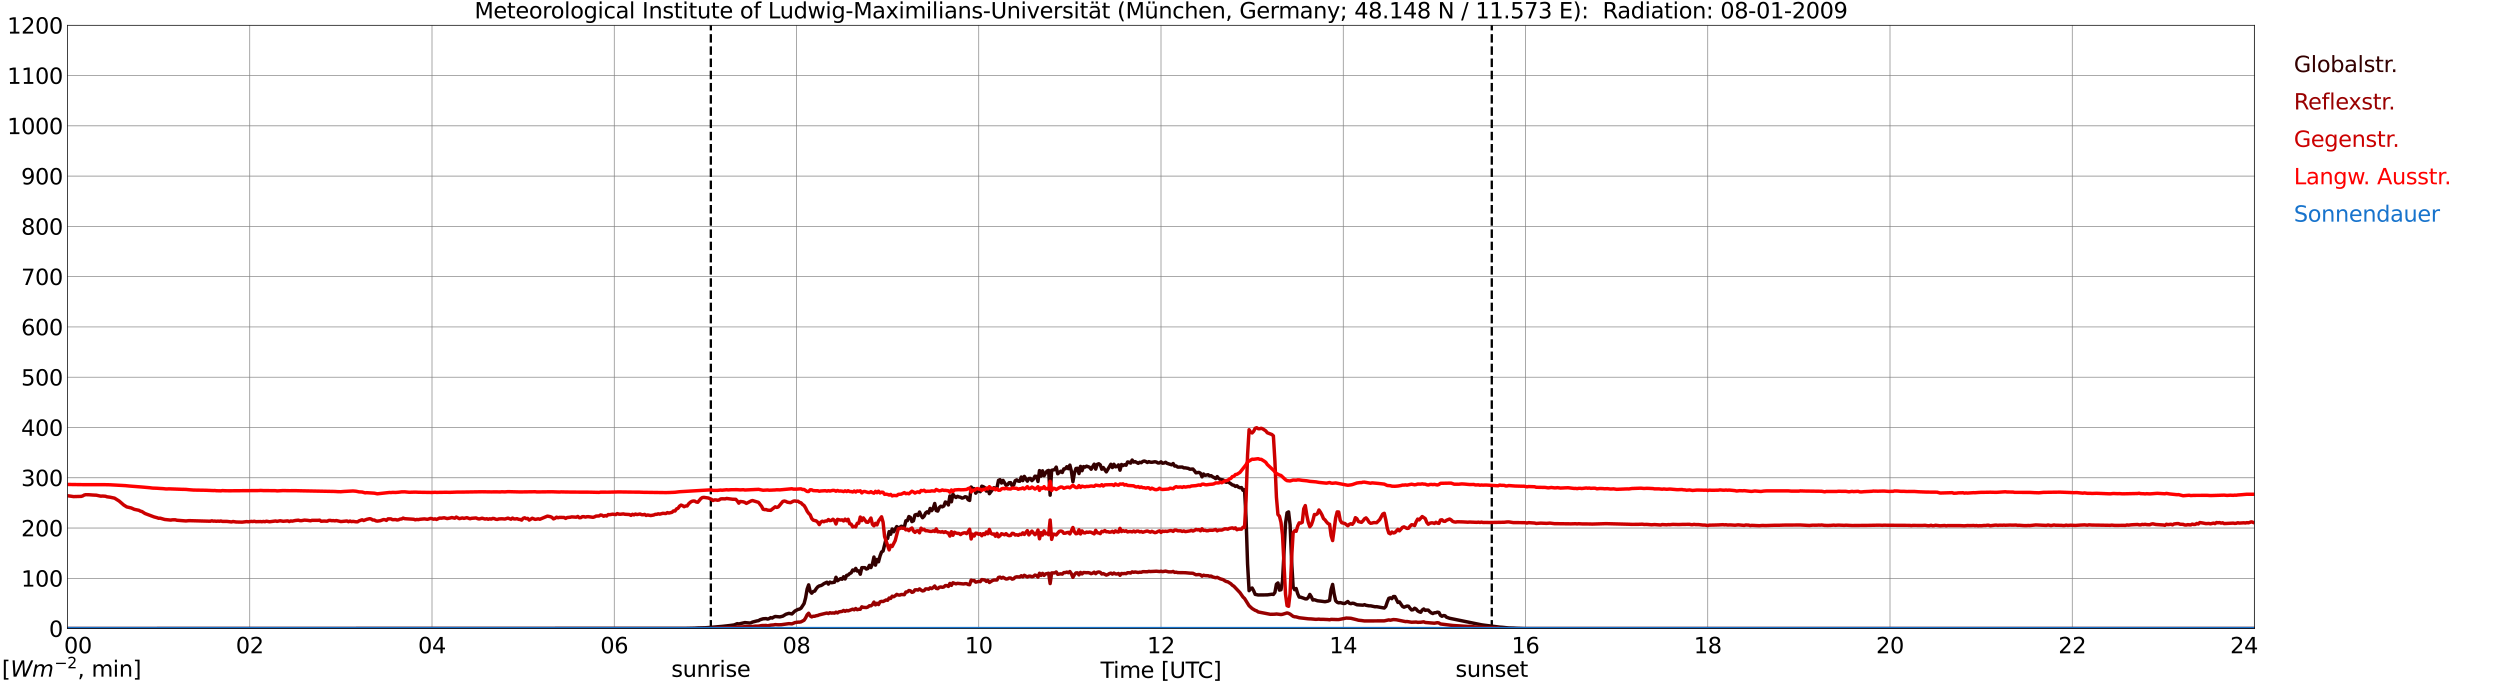 <?xml version="1.0" encoding="utf-8" standalone="no"?>
<!DOCTYPE svg PUBLIC "-//W3C//DTD SVG 1.1//EN"
  "http://www.w3.org/Graphics/SVG/1.1/DTD/svg11.dtd">
<svg xmlns:xlink="http://www.w3.org/1999/xlink" width="1085.4pt" height="296.64pt" viewBox="0 0 1085.4 296.64" xmlns="http://www.w3.org/2000/svg" version="1.1">
 <defs>
  <style type="text/css">*{stroke-linejoin: round; stroke-linecap: butt}</style>
 </defs>
 <g id="figure_1">
  <g id="patch_1">
   <path d="M 0 296.64 
L 1085.4 296.64 
L 1085.4 0 
L 0 0 
z
" style="fill: #ffffff"/>
  </g>
  <g id="axes_1">
   <g id="patch_2">
    <path d="M 29.306 272.909 
L 978.814 272.909 
L 978.814 10.976 
L 29.306 10.976 
z
" style="fill: #ffffff"/>
   </g>
   <g id="patch_3">
    <path d="M 978.814 272.909 
L 978.814 272.909 
L 978.814 10.976 
L 978.814 10.976 
z
" clip-path="url(#p01caa128d7)" style="fill: #d3d3d3; opacity: 0.25; stroke: #d3d3d3; stroke-linejoin: miter"/>
   </g>
   <g id="matplotlib.axis_1">
    <g id="xtick_1">
     <g id="line2d_1">
      <path d="M 29.306 272.909 
L 29.306 10.976 
" clip-path="url(#p01caa128d7)" style="fill: none; stroke: #808080; stroke-width: 0.3; stroke-linecap: square"/>
     </g>
     <g id="line2d_2"/>
     <g id="text_1">
      <!--    00 -->
      <g transform="translate(18.733 283.627) scale(0.095 -0.095)">
       <defs>
        <path id="DejaVuSans-20" transform="scale(0.016)"/>
        <path id="DejaVuSans-30" d="M 2034 4250 
Q 1547 4250 1301 3770 
Q 1056 3291 1056 2328 
Q 1056 1369 1301 889 
Q 1547 409 2034 409 
Q 2525 409 2770 889 
Q 3016 1369 3016 2328 
Q 3016 3291 2770 3770 
Q 2525 4250 2034 4250 
z
M 2034 4750 
Q 2819 4750 3233 4129 
Q 3647 3509 3647 2328 
Q 3647 1150 3233 529 
Q 2819 -91 2034 -91 
Q 1250 -91 836 529 
Q 422 1150 422 2328 
Q 422 3509 836 4129 
Q 1250 4750 2034 4750 
z
" transform="scale(0.016)"/>
       </defs>
       <use xlink:href="#DejaVuSans-20"/>
       <use xlink:href="#DejaVuSans-20" transform="translate(31.787 0)"/>
       <use xlink:href="#DejaVuSans-20" transform="translate(63.574 0)"/>
       <use xlink:href="#DejaVuSans-30" transform="translate(95.361 0)"/>
       <use xlink:href="#DejaVuSans-30" transform="translate(158.984 0)"/>
      </g>
     </g>
    </g>
    <g id="xtick_2">
     <g id="line2d_3">
      <path d="M 108.431 272.909 
L 108.431 10.976 
" clip-path="url(#p01caa128d7)" style="fill: none; stroke: #808080; stroke-width: 0.3; stroke-linecap: square"/>
     </g>
     <g id="line2d_4"/>
     <g id="text_2">
      <!-- 02 -->
      <g transform="translate(102.387 283.627) scale(0.095 -0.095)">
       <defs>
        <path id="DejaVuSans-32" d="M 1228 531 
L 3431 531 
L 3431 0 
L 469 0 
L 469 531 
Q 828 903 1448 1529 
Q 2069 2156 2228 2338 
Q 2531 2678 2651 2914 
Q 2772 3150 2772 3378 
Q 2772 3750 2511 3984 
Q 2250 4219 1831 4219 
Q 1534 4219 1204 4116 
Q 875 4013 500 3803 
L 500 4441 
Q 881 4594 1212 4672 
Q 1544 4750 1819 4750 
Q 2544 4750 2975 4387 
Q 3406 4025 3406 3419 
Q 3406 3131 3298 2873 
Q 3191 2616 2906 2266 
Q 2828 2175 2409 1742 
Q 1991 1309 1228 531 
z
" transform="scale(0.016)"/>
       </defs>
       <use xlink:href="#DejaVuSans-30"/>
       <use xlink:href="#DejaVuSans-32" transform="translate(63.623 0)"/>
      </g>
     </g>
    </g>
    <g id="xtick_3">
     <g id="line2d_5">
      <path d="M 187.557 272.909 
L 187.557 10.976 
" clip-path="url(#p01caa128d7)" style="fill: none; stroke: #808080; stroke-width: 0.3; stroke-linecap: square"/>
     </g>
     <g id="line2d_6"/>
     <g id="text_3">
      <!-- 04 -->
      <g transform="translate(181.513 283.627) scale(0.095 -0.095)">
       <defs>
        <path id="DejaVuSans-34" d="M 2419 4116 
L 825 1625 
L 2419 1625 
L 2419 4116 
z
M 2253 4666 
L 3047 4666 
L 3047 1625 
L 3713 1625 
L 3713 1100 
L 3047 1100 
L 3047 0 
L 2419 0 
L 2419 1100 
L 313 1100 
L 313 1709 
L 2253 4666 
z
" transform="scale(0.016)"/>
       </defs>
       <use xlink:href="#DejaVuSans-30"/>
       <use xlink:href="#DejaVuSans-34" transform="translate(63.623 0)"/>
      </g>
     </g>
    </g>
    <g id="xtick_4">
     <g id="line2d_7">
      <path d="M 266.683 272.909 
L 266.683 10.976 
" clip-path="url(#p01caa128d7)" style="fill: none; stroke: #808080; stroke-width: 0.3; stroke-linecap: square"/>
     </g>
     <g id="line2d_8"/>
     <g id="text_4">
      <!-- 06 -->
      <g transform="translate(260.638 283.627) scale(0.095 -0.095)">
       <defs>
        <path id="DejaVuSans-36" d="M 2113 2584 
Q 1688 2584 1439 2293 
Q 1191 2003 1191 1497 
Q 1191 994 1439 701 
Q 1688 409 2113 409 
Q 2538 409 2786 701 
Q 3034 994 3034 1497 
Q 3034 2003 2786 2293 
Q 2538 2584 2113 2584 
z
M 3366 4563 
L 3366 3988 
Q 3128 4100 2886 4159 
Q 2644 4219 2406 4219 
Q 1781 4219 1451 3797 
Q 1122 3375 1075 2522 
Q 1259 2794 1537 2939 
Q 1816 3084 2150 3084 
Q 2853 3084 3261 2657 
Q 3669 2231 3669 1497 
Q 3669 778 3244 343 
Q 2819 -91 2113 -91 
Q 1303 -91 875 529 
Q 447 1150 447 2328 
Q 447 3434 972 4092 
Q 1497 4750 2381 4750 
Q 2619 4750 2861 4703 
Q 3103 4656 3366 4563 
z
" transform="scale(0.016)"/>
       </defs>
       <use xlink:href="#DejaVuSans-30"/>
       <use xlink:href="#DejaVuSans-36" transform="translate(63.623 0)"/>
      </g>
     </g>
    </g>
    <g id="xtick_5">
     <g id="line2d_9">
      <path d="M 345.808 272.909 
L 345.808 10.976 
" clip-path="url(#p01caa128d7)" style="fill: none; stroke: #808080; stroke-width: 0.3; stroke-linecap: square"/>
     </g>
     <g id="line2d_10"/>
     <g id="text_5">
      <!-- 08 -->
      <g transform="translate(339.764 283.627) scale(0.095 -0.095)">
       <defs>
        <path id="DejaVuSans-38" d="M 2034 2216 
Q 1584 2216 1326 1975 
Q 1069 1734 1069 1313 
Q 1069 891 1326 650 
Q 1584 409 2034 409 
Q 2484 409 2743 651 
Q 3003 894 3003 1313 
Q 3003 1734 2745 1975 
Q 2488 2216 2034 2216 
z
M 1403 2484 
Q 997 2584 770 2862 
Q 544 3141 544 3541 
Q 544 4100 942 4425 
Q 1341 4750 2034 4750 
Q 2731 4750 3128 4425 
Q 3525 4100 3525 3541 
Q 3525 3141 3298 2862 
Q 3072 2584 2669 2484 
Q 3125 2378 3379 2068 
Q 3634 1759 3634 1313 
Q 3634 634 3220 271 
Q 2806 -91 2034 -91 
Q 1263 -91 848 271 
Q 434 634 434 1313 
Q 434 1759 690 2068 
Q 947 2378 1403 2484 
z
M 1172 3481 
Q 1172 3119 1398 2916 
Q 1625 2713 2034 2713 
Q 2441 2713 2670 2916 
Q 2900 3119 2900 3481 
Q 2900 3844 2670 4047 
Q 2441 4250 2034 4250 
Q 1625 4250 1398 4047 
Q 1172 3844 1172 3481 
z
" transform="scale(0.016)"/>
       </defs>
       <use xlink:href="#DejaVuSans-30"/>
       <use xlink:href="#DejaVuSans-38" transform="translate(63.623 0)"/>
      </g>
     </g>
    </g>
    <g id="xtick_6">
     <g id="line2d_11">
      <path d="M 424.934 272.909 
L 424.934 10.976 
" clip-path="url(#p01caa128d7)" style="fill: none; stroke: #808080; stroke-width: 0.3; stroke-linecap: square"/>
     </g>
     <g id="line2d_12"/>
     <g id="text_6">
      <!-- 10 -->
      <g transform="translate(418.89 283.627) scale(0.095 -0.095)">
       <defs>
        <path id="DejaVuSans-31" d="M 794 531 
L 1825 531 
L 1825 4091 
L 703 3866 
L 703 4441 
L 1819 4666 
L 2450 4666 
L 2450 531 
L 3481 531 
L 3481 0 
L 794 0 
L 794 531 
z
" transform="scale(0.016)"/>
       </defs>
       <use xlink:href="#DejaVuSans-31"/>
       <use xlink:href="#DejaVuSans-30" transform="translate(63.623 0)"/>
      </g>
     </g>
    </g>
    <g id="xtick_7">
     <g id="line2d_13">
      <path d="M 504.06 272.909 
L 504.06 10.976 
" clip-path="url(#p01caa128d7)" style="fill: none; stroke: #808080; stroke-width: 0.3; stroke-linecap: square"/>
     </g>
     <g id="line2d_14"/>
     <g id="text_7">
      <!-- 12 -->
      <g transform="translate(498.015 283.627) scale(0.095 -0.095)">
       <use xlink:href="#DejaVuSans-31"/>
       <use xlink:href="#DejaVuSans-32" transform="translate(63.623 0)"/>
      </g>
     </g>
    </g>
    <g id="xtick_8">
     <g id="line2d_15">
      <path d="M 583.185 272.909 
L 583.185 10.976 
" clip-path="url(#p01caa128d7)" style="fill: none; stroke: #808080; stroke-width: 0.3; stroke-linecap: square"/>
     </g>
     <g id="line2d_16"/>
     <g id="text_8">
      <!-- 14 -->
      <g transform="translate(577.141 283.627) scale(0.095 -0.095)">
       <use xlink:href="#DejaVuSans-31"/>
       <use xlink:href="#DejaVuSans-34" transform="translate(63.623 0)"/>
      </g>
     </g>
    </g>
    <g id="xtick_9">
     <g id="line2d_17">
      <path d="M 662.311 272.909 
L 662.311 10.976 
" clip-path="url(#p01caa128d7)" style="fill: none; stroke: #808080; stroke-width: 0.3; stroke-linecap: square"/>
     </g>
     <g id="line2d_18"/>
     <g id="text_9">
      <!-- 16 -->
      <g transform="translate(656.267 283.627) scale(0.095 -0.095)">
       <use xlink:href="#DejaVuSans-31"/>
       <use xlink:href="#DejaVuSans-36" transform="translate(63.623 0)"/>
      </g>
     </g>
    </g>
    <g id="xtick_10">
     <g id="line2d_19">
      <path d="M 741.437 272.909 
L 741.437 10.976 
" clip-path="url(#p01caa128d7)" style="fill: none; stroke: #808080; stroke-width: 0.3; stroke-linecap: square"/>
     </g>
     <g id="line2d_20"/>
     <g id="text_10">
      <!-- 18 -->
      <g transform="translate(735.392 283.627) scale(0.095 -0.095)">
       <use xlink:href="#DejaVuSans-31"/>
       <use xlink:href="#DejaVuSans-38" transform="translate(63.623 0)"/>
      </g>
     </g>
    </g>
    <g id="xtick_11">
     <g id="line2d_21">
      <path d="M 820.562 272.909 
L 820.562 10.976 
" clip-path="url(#p01caa128d7)" style="fill: none; stroke: #808080; stroke-width: 0.3; stroke-linecap: square"/>
     </g>
     <g id="line2d_22"/>
     <g id="text_11">
      <!-- 20 -->
      <g transform="translate(814.518 283.627) scale(0.095 -0.095)">
       <use xlink:href="#DejaVuSans-32"/>
       <use xlink:href="#DejaVuSans-30" transform="translate(63.623 0)"/>
      </g>
     </g>
    </g>
    <g id="xtick_12">
     <g id="line2d_23">
      <path d="M 899.688 272.909 
L 899.688 10.976 
" clip-path="url(#p01caa128d7)" style="fill: none; stroke: #808080; stroke-width: 0.3; stroke-linecap: square"/>
     </g>
     <g id="line2d_24"/>
     <g id="text_12">
      <!-- 22 -->
      <g transform="translate(893.644 283.627) scale(0.095 -0.095)">
       <use xlink:href="#DejaVuSans-32"/>
       <use xlink:href="#DejaVuSans-32" transform="translate(63.623 0)"/>
      </g>
     </g>
    </g>
    <g id="xtick_13">
     <g id="line2d_25">
      <path d="M 978.814 272.909 
L 978.814 10.976 
" clip-path="url(#p01caa128d7)" style="fill: none; stroke: #808080; stroke-width: 0.3; stroke-linecap: square"/>
     </g>
     <g id="line2d_26"/>
     <g id="text_13">
      <!-- 24    -->
      <g transform="translate(968.241 283.627) scale(0.095 -0.095)">
       <use xlink:href="#DejaVuSans-32"/>
       <use xlink:href="#DejaVuSans-34" transform="translate(63.623 0)"/>
       <use xlink:href="#DejaVuSans-20" transform="translate(127.246 0)"/>
       <use xlink:href="#DejaVuSans-20" transform="translate(159.033 0)"/>
       <use xlink:href="#DejaVuSans-20" transform="translate(190.82 0)"/>
      </g>
     </g>
    </g>
    <g id="text_14">
     <!-- Time [UTC] -->
     <g transform="translate(477.806 294.322) scale(0.095 -0.095)">
      <defs>
       <path id="DejaVuSans-54" d="M -19 4666 
L 3928 4666 
L 3928 4134 
L 2272 4134 
L 2272 0 
L 1638 0 
L 1638 4134 
L -19 4134 
L -19 4666 
z
" transform="scale(0.016)"/>
       <path id="DejaVuSans-69" d="M 603 3500 
L 1178 3500 
L 1178 0 
L 603 0 
L 603 3500 
z
M 603 4863 
L 1178 4863 
L 1178 4134 
L 603 4134 
L 603 4863 
z
" transform="scale(0.016)"/>
       <path id="DejaVuSans-6d" d="M 3328 2828 
Q 3544 3216 3844 3400 
Q 4144 3584 4550 3584 
Q 5097 3584 5394 3201 
Q 5691 2819 5691 2113 
L 5691 0 
L 5113 0 
L 5113 2094 
Q 5113 2597 4934 2840 
Q 4756 3084 4391 3084 
Q 3944 3084 3684 2787 
Q 3425 2491 3425 1978 
L 3425 0 
L 2847 0 
L 2847 2094 
Q 2847 2600 2669 2842 
Q 2491 3084 2119 3084 
Q 1678 3084 1418 2786 
Q 1159 2488 1159 1978 
L 1159 0 
L 581 0 
L 581 3500 
L 1159 3500 
L 1159 2956 
Q 1356 3278 1631 3431 
Q 1906 3584 2284 3584 
Q 2666 3584 2933 3390 
Q 3200 3197 3328 2828 
z
" transform="scale(0.016)"/>
       <path id="DejaVuSans-65" d="M 3597 1894 
L 3597 1613 
L 953 1613 
Q 991 1019 1311 708 
Q 1631 397 2203 397 
Q 2534 397 2845 478 
Q 3156 559 3463 722 
L 3463 178 
Q 3153 47 2828 -22 
Q 2503 -91 2169 -91 
Q 1331 -91 842 396 
Q 353 884 353 1716 
Q 353 2575 817 3079 
Q 1281 3584 2069 3584 
Q 2775 3584 3186 3129 
Q 3597 2675 3597 1894 
z
M 3022 2063 
Q 3016 2534 2758 2815 
Q 2500 3097 2075 3097 
Q 1594 3097 1305 2825 
Q 1016 2553 972 2059 
L 3022 2063 
z
" transform="scale(0.016)"/>
       <path id="DejaVuSans-5b" d="M 550 4863 
L 1875 4863 
L 1875 4416 
L 1125 4416 
L 1125 -397 
L 1875 -397 
L 1875 -844 
L 550 -844 
L 550 4863 
z
" transform="scale(0.016)"/>
       <path id="DejaVuSans-55" d="M 556 4666 
L 1191 4666 
L 1191 1831 
Q 1191 1081 1462 751 
Q 1734 422 2344 422 
Q 2950 422 3222 751 
Q 3494 1081 3494 1831 
L 3494 4666 
L 4128 4666 
L 4128 1753 
Q 4128 841 3676 375 
Q 3225 -91 2344 -91 
Q 1459 -91 1007 375 
Q 556 841 556 1753 
L 556 4666 
z
" transform="scale(0.016)"/>
       <path id="DejaVuSans-43" d="M 4122 4306 
L 4122 3641 
Q 3803 3938 3442 4084 
Q 3081 4231 2675 4231 
Q 1875 4231 1450 3742 
Q 1025 3253 1025 2328 
Q 1025 1406 1450 917 
Q 1875 428 2675 428 
Q 3081 428 3442 575 
Q 3803 722 4122 1019 
L 4122 359 
Q 3791 134 3420 21 
Q 3050 -91 2638 -91 
Q 1578 -91 968 557 
Q 359 1206 359 2328 
Q 359 3453 968 4101 
Q 1578 4750 2638 4750 
Q 3056 4750 3426 4639 
Q 3797 4528 4122 4306 
z
" transform="scale(0.016)"/>
       <path id="DejaVuSans-5d" d="M 1947 4863 
L 1947 -844 
L 622 -844 
L 622 -397 
L 1369 -397 
L 1369 4416 
L 622 4416 
L 622 4863 
L 1947 4863 
z
" transform="scale(0.016)"/>
      </defs>
      <use xlink:href="#DejaVuSans-54"/>
      <use xlink:href="#DejaVuSans-69" transform="translate(57.959 0)"/>
      <use xlink:href="#DejaVuSans-6d" transform="translate(85.742 0)"/>
      <use xlink:href="#DejaVuSans-65" transform="translate(183.154 0)"/>
      <use xlink:href="#DejaVuSans-20" transform="translate(244.678 0)"/>
      <use xlink:href="#DejaVuSans-5b" transform="translate(276.465 0)"/>
      <use xlink:href="#DejaVuSans-55" transform="translate(315.479 0)"/>
      <use xlink:href="#DejaVuSans-54" transform="translate(388.672 0)"/>
      <use xlink:href="#DejaVuSans-43" transform="translate(443.881 0)"/>
      <use xlink:href="#DejaVuSans-5d" transform="translate(513.705 0)"/>
     </g>
    </g>
   </g>
   <g id="matplotlib.axis_2">
    <g id="ytick_1">
     <g id="line2d_27">
      <path d="M 29.306 272.909 
L 978.814 272.909 
" clip-path="url(#p01caa128d7)" style="fill: none; stroke: #808080; stroke-width: 0.3; stroke-linecap: square"/>
     </g>
     <g id="line2d_28"/>
     <g id="text_15">
      <!-- 0 -->
      <g transform="translate(21.261 276.518) scale(0.095 -0.095)">
       <use xlink:href="#DejaVuSans-30"/>
      </g>
     </g>
    </g>
    <g id="ytick_2">
     <g id="line2d_29">
      <path d="M 29.306 251.081 
L 978.814 251.081 
" clip-path="url(#p01caa128d7)" style="fill: none; stroke: #808080; stroke-width: 0.3; stroke-linecap: square"/>
     </g>
     <g id="line2d_30"/>
     <g id="text_16">
      <!-- 100 -->
      <g transform="translate(9.173 254.69) scale(0.095 -0.095)">
       <use xlink:href="#DejaVuSans-31"/>
       <use xlink:href="#DejaVuSans-30" transform="translate(63.623 0)"/>
       <use xlink:href="#DejaVuSans-30" transform="translate(127.246 0)"/>
      </g>
     </g>
    </g>
    <g id="ytick_3">
     <g id="line2d_31">
      <path d="M 29.306 229.253 
L 978.814 229.253 
" clip-path="url(#p01caa128d7)" style="fill: none; stroke: #808080; stroke-width: 0.3; stroke-linecap: square"/>
     </g>
     <g id="line2d_32"/>
     <g id="text_17">
      <!-- 200 -->
      <g transform="translate(9.173 232.863) scale(0.095 -0.095)">
       <use xlink:href="#DejaVuSans-32"/>
       <use xlink:href="#DejaVuSans-30" transform="translate(63.623 0)"/>
       <use xlink:href="#DejaVuSans-30" transform="translate(127.246 0)"/>
      </g>
     </g>
    </g>
    <g id="ytick_4">
     <g id="line2d_33">
      <path d="M 29.306 207.426 
L 978.814 207.426 
" clip-path="url(#p01caa128d7)" style="fill: none; stroke: #808080; stroke-width: 0.3; stroke-linecap: square"/>
     </g>
     <g id="line2d_34"/>
     <g id="text_18">
      <!-- 300 -->
      <g transform="translate(9.173 211.035) scale(0.095 -0.095)">
       <defs>
        <path id="DejaVuSans-33" d="M 2597 2516 
Q 3050 2419 3304 2112 
Q 3559 1806 3559 1356 
Q 3559 666 3084 287 
Q 2609 -91 1734 -91 
Q 1441 -91 1130 -33 
Q 819 25 488 141 
L 488 750 
Q 750 597 1062 519 
Q 1375 441 1716 441 
Q 2309 441 2620 675 
Q 2931 909 2931 1356 
Q 2931 1769 2642 2001 
Q 2353 2234 1838 2234 
L 1294 2234 
L 1294 2753 
L 1863 2753 
Q 2328 2753 2575 2939 
Q 2822 3125 2822 3475 
Q 2822 3834 2567 4026 
Q 2313 4219 1838 4219 
Q 1578 4219 1281 4162 
Q 984 4106 628 3988 
L 628 4550 
Q 988 4650 1302 4700 
Q 1616 4750 1894 4750 
Q 2613 4750 3031 4423 
Q 3450 4097 3450 3541 
Q 3450 3153 3228 2886 
Q 3006 2619 2597 2516 
z
" transform="scale(0.016)"/>
       </defs>
       <use xlink:href="#DejaVuSans-33"/>
       <use xlink:href="#DejaVuSans-30" transform="translate(63.623 0)"/>
       <use xlink:href="#DejaVuSans-30" transform="translate(127.246 0)"/>
      </g>
     </g>
    </g>
    <g id="ytick_5">
     <g id="line2d_35">
      <path d="M 29.306 185.598 
L 978.814 185.598 
" clip-path="url(#p01caa128d7)" style="fill: none; stroke: #808080; stroke-width: 0.3; stroke-linecap: square"/>
     </g>
     <g id="line2d_36"/>
     <g id="text_19">
      <!-- 400 -->
      <g transform="translate(9.173 189.207) scale(0.095 -0.095)">
       <use xlink:href="#DejaVuSans-34"/>
       <use xlink:href="#DejaVuSans-30" transform="translate(63.623 0)"/>
       <use xlink:href="#DejaVuSans-30" transform="translate(127.246 0)"/>
      </g>
     </g>
    </g>
    <g id="ytick_6">
     <g id="line2d_37">
      <path d="M 29.306 163.77 
L 978.814 163.77 
" clip-path="url(#p01caa128d7)" style="fill: none; stroke: #808080; stroke-width: 0.3; stroke-linecap: square"/>
     </g>
     <g id="line2d_38"/>
     <g id="text_20">
      <!-- 500 -->
      <g transform="translate(9.173 167.379) scale(0.095 -0.095)">
       <defs>
        <path id="DejaVuSans-35" d="M 691 4666 
L 3169 4666 
L 3169 4134 
L 1269 4134 
L 1269 2991 
Q 1406 3038 1543 3061 
Q 1681 3084 1819 3084 
Q 2600 3084 3056 2656 
Q 3513 2228 3513 1497 
Q 3513 744 3044 326 
Q 2575 -91 1722 -91 
Q 1428 -91 1123 -41 
Q 819 9 494 109 
L 494 744 
Q 775 591 1075 516 
Q 1375 441 1709 441 
Q 2250 441 2565 725 
Q 2881 1009 2881 1497 
Q 2881 1984 2565 2268 
Q 2250 2553 1709 2553 
Q 1456 2553 1204 2497 
Q 953 2441 691 2322 
L 691 4666 
z
" transform="scale(0.016)"/>
       </defs>
       <use xlink:href="#DejaVuSans-35"/>
       <use xlink:href="#DejaVuSans-30" transform="translate(63.623 0)"/>
       <use xlink:href="#DejaVuSans-30" transform="translate(127.246 0)"/>
      </g>
     </g>
    </g>
    <g id="ytick_7">
     <g id="line2d_39">
      <path d="M 29.306 141.942 
L 978.814 141.942 
" clip-path="url(#p01caa128d7)" style="fill: none; stroke: #808080; stroke-width: 0.3; stroke-linecap: square"/>
     </g>
     <g id="line2d_40"/>
     <g id="text_21">
      <!-- 600 -->
      <g transform="translate(9.173 145.551) scale(0.095 -0.095)">
       <use xlink:href="#DejaVuSans-36"/>
       <use xlink:href="#DejaVuSans-30" transform="translate(63.623 0)"/>
       <use xlink:href="#DejaVuSans-30" transform="translate(127.246 0)"/>
      </g>
     </g>
    </g>
    <g id="ytick_8">
     <g id="line2d_41">
      <path d="M 29.306 120.114 
L 978.814 120.114 
" clip-path="url(#p01caa128d7)" style="fill: none; stroke: #808080; stroke-width: 0.3; stroke-linecap: square"/>
     </g>
     <g id="line2d_42"/>
     <g id="text_22">
      <!-- 700 -->
      <g transform="translate(9.173 123.724) scale(0.095 -0.095)">
       <defs>
        <path id="DejaVuSans-37" d="M 525 4666 
L 3525 4666 
L 3525 4397 
L 1831 0 
L 1172 0 
L 2766 4134 
L 525 4134 
L 525 4666 
z
" transform="scale(0.016)"/>
       </defs>
       <use xlink:href="#DejaVuSans-37"/>
       <use xlink:href="#DejaVuSans-30" transform="translate(63.623 0)"/>
       <use xlink:href="#DejaVuSans-30" transform="translate(127.246 0)"/>
      </g>
     </g>
    </g>
    <g id="ytick_9">
     <g id="line2d_43">
      <path d="M 29.306 98.287 
L 978.814 98.287 
" clip-path="url(#p01caa128d7)" style="fill: none; stroke: #808080; stroke-width: 0.3; stroke-linecap: square"/>
     </g>
     <g id="line2d_44"/>
     <g id="text_23">
      <!-- 800 -->
      <g transform="translate(9.173 101.896) scale(0.095 -0.095)">
       <use xlink:href="#DejaVuSans-38"/>
       <use xlink:href="#DejaVuSans-30" transform="translate(63.623 0)"/>
       <use xlink:href="#DejaVuSans-30" transform="translate(127.246 0)"/>
      </g>
     </g>
    </g>
    <g id="ytick_10">
     <g id="line2d_45">
      <path d="M 29.306 76.459 
L 978.814 76.459 
" clip-path="url(#p01caa128d7)" style="fill: none; stroke: #808080; stroke-width: 0.3; stroke-linecap: square"/>
     </g>
     <g id="line2d_46"/>
     <g id="text_24">
      <!-- 900 -->
      <g transform="translate(9.173 80.068) scale(0.095 -0.095)">
       <defs>
        <path id="DejaVuSans-39" d="M 703 97 
L 703 672 
Q 941 559 1184 500 
Q 1428 441 1663 441 
Q 2288 441 2617 861 
Q 2947 1281 2994 2138 
Q 2813 1869 2534 1725 
Q 2256 1581 1919 1581 
Q 1219 1581 811 2004 
Q 403 2428 403 3163 
Q 403 3881 828 4315 
Q 1253 4750 1959 4750 
Q 2769 4750 3195 4129 
Q 3622 3509 3622 2328 
Q 3622 1225 3098 567 
Q 2575 -91 1691 -91 
Q 1453 -91 1209 -44 
Q 966 3 703 97 
z
M 1959 2075 
Q 2384 2075 2632 2365 
Q 2881 2656 2881 3163 
Q 2881 3666 2632 3958 
Q 2384 4250 1959 4250 
Q 1534 4250 1286 3958 
Q 1038 3666 1038 3163 
Q 1038 2656 1286 2365 
Q 1534 2075 1959 2075 
z
" transform="scale(0.016)"/>
       </defs>
       <use xlink:href="#DejaVuSans-39"/>
       <use xlink:href="#DejaVuSans-30" transform="translate(63.623 0)"/>
       <use xlink:href="#DejaVuSans-30" transform="translate(127.246 0)"/>
      </g>
     </g>
    </g>
    <g id="ytick_11">
     <g id="line2d_47">
      <path d="M 29.306 54.631 
L 978.814 54.631 
" clip-path="url(#p01caa128d7)" style="fill: none; stroke: #808080; stroke-width: 0.3; stroke-linecap: square"/>
     </g>
     <g id="line2d_48"/>
     <g id="text_25">
      <!-- 1000 -->
      <g transform="translate(3.128 58.24) scale(0.095 -0.095)">
       <use xlink:href="#DejaVuSans-31"/>
       <use xlink:href="#DejaVuSans-30" transform="translate(63.623 0)"/>
       <use xlink:href="#DejaVuSans-30" transform="translate(127.246 0)"/>
       <use xlink:href="#DejaVuSans-30" transform="translate(190.869 0)"/>
      </g>
     </g>
    </g>
    <g id="ytick_12">
     <g id="line2d_49">
      <path d="M 29.306 32.803 
L 978.814 32.803 
" clip-path="url(#p01caa128d7)" style="fill: none; stroke: #808080; stroke-width: 0.3; stroke-linecap: square"/>
     </g>
     <g id="line2d_50"/>
     <g id="text_26">
      <!-- 1100 -->
      <g transform="translate(3.128 36.413) scale(0.095 -0.095)">
       <use xlink:href="#DejaVuSans-31"/>
       <use xlink:href="#DejaVuSans-31" transform="translate(63.623 0)"/>
       <use xlink:href="#DejaVuSans-30" transform="translate(127.246 0)"/>
       <use xlink:href="#DejaVuSans-30" transform="translate(190.869 0)"/>
      </g>
     </g>
    </g>
    <g id="ytick_13">
     <g id="line2d_51">
      <path d="M 29.306 10.976 
L 978.814 10.976 
" clip-path="url(#p01caa128d7)" style="fill: none; stroke: #808080; stroke-width: 0.3; stroke-linecap: square"/>
     </g>
     <g id="line2d_52"/>
     <g id="text_27">
      <!-- 1200 -->
      <g transform="translate(3.128 14.585) scale(0.095 -0.095)">
       <use xlink:href="#DejaVuSans-31"/>
       <use xlink:href="#DejaVuSans-32" transform="translate(63.623 0)"/>
       <use xlink:href="#DejaVuSans-30" transform="translate(127.246 0)"/>
       <use xlink:href="#DejaVuSans-30" transform="translate(190.869 0)"/>
      </g>
     </g>
    </g>
   </g>
   <g id="line2d_53">
    <path d="M 308.619 272.909 
L 308.619 10.976 
" clip-path="url(#p01caa128d7)" style="fill: none; stroke-dasharray: 3.7,1.6; stroke-dashoffset: 0; stroke: #000000"/>
   </g>
   <g id="line2d_54">
    <path d="M 647.673 272.909 
L 647.673 10.976 
" clip-path="url(#p01caa128d7)" style="fill: none; stroke-dasharray: 3.7,1.6; stroke-dashoffset: 0; stroke: #000000"/>
   </g>
   <g id="line2d_55">
    <path d="M 29.306 272.909 
L 297.674 272.819 
L 299.652 272.776 
L 301.63 272.73 
L 302.949 272.638 
L 306.246 272.546 
L 307.564 272.455 
L 313.499 271.951 
L 316.796 271.584 
L 318.114 271.403 
L 318.774 271.311 
L 320.093 270.761 
L 320.752 270.898 
L 323.39 270.303 
L 325.368 270.486 
L 326.027 270.44 
L 326.686 270.076 
L 328.665 269.571 
L 329.324 269.48 
L 329.983 269.067 
L 331.302 268.657 
L 332.621 268.565 
L 333.28 268.794 
L 333.94 268.565 
L 334.599 268.153 
L 335.258 268.336 
L 335.918 267.923 
L 336.577 267.65 
L 338.555 267.832 
L 339.874 267.513 
L 341.193 266.688 
L 342.512 266.278 
L 343.83 266.55 
L 345.149 265.269 
L 346.468 264.584 
L 347.127 264.446 
L 347.787 264.034 
L 349.105 262.021 
L 349.765 259.55 
L 350.424 255.752 
L 351.083 253.921 
L 351.743 256.713 
L 352.402 257.536 
L 353.062 256.804 
L 353.721 256.621 
L 354.38 255.569 
L 355.04 254.792 
L 355.699 254.379 
L 356.359 254.242 
L 357.018 253.921 
L 357.677 253.419 
L 358.996 252.777 
L 359.655 253.6 
L 360.315 252.731 
L 360.974 253.006 
L 362.293 252.777 
L 362.952 250.627 
L 363.612 252.138 
L 364.93 251.221 
L 365.59 251.496 
L 366.249 250.398 
L 366.909 251.358 
L 367.568 249.802 
L 368.227 249.667 
L 368.887 249.025 
L 369.546 248.704 
L 370.206 247.469 
L 370.865 247.789 
L 371.524 246.783 
L 372.184 247.927 
L 372.843 247.835 
L 373.502 249.3 
L 374.162 246.462 
L 375.481 246.462 
L 376.14 247.058 
L 376.799 246.829 
L 377.459 245.456 
L 378.118 246.416 
L 378.777 244.814 
L 379.437 241.841 
L 380.096 245.364 
L 380.756 242.893 
L 381.415 243.9 
L 382.074 241.383 
L 382.734 239.643 
L 383.393 239.233 
L 384.712 233.879 
L 385.371 233.787 
L 386.031 230.812 
L 386.69 231.956 
L 387.349 229.668 
L 388.009 230.858 
L 389.328 228.616 
L 389.987 229.164 
L 390.646 228.937 
L 391.306 228.478 
L 392.624 228.845 
L 393.284 226.099 
L 393.943 226.053 
L 394.603 224.268 
L 395.262 224.635 
L 395.921 226.466 
L 396.581 226.099 
L 397.24 223.582 
L 397.899 223.353 
L 398.559 223.812 
L 399.218 222.301 
L 399.878 223.766 
L 400.537 224.772 
L 401.196 224.13 
L 401.856 222.714 
L 402.515 222.209 
L 403.175 222.757 
L 403.834 220.745 
L 404.493 221.705 
L 405.153 220.699 
L 405.812 218.595 
L 406.471 221.659 
L 407.131 221.889 
L 407.79 220.378 
L 408.45 219.784 
L 409.109 220.059 
L 409.768 219.693 
L 410.428 217.953 
L 411.087 218.228 
L 411.746 219.234 
L 412.406 215.345 
L 413.065 217.861 
L 413.725 214.568 
L 414.384 215.482 
L 415.043 215.986 
L 415.703 215.482 
L 416.362 215.757 
L 417.022 215.895 
L 417.681 216.261 
L 418.34 216.078 
L 419 215.665 
L 419.659 215.803 
L 420.318 216.947 
L 420.978 217.268 
L 421.637 211.455 
L 422.297 212.188 
L 422.956 212.142 
L 423.615 214.109 
L 424.275 213.286 
L 424.934 213.149 
L 425.593 213.47 
L 426.253 211.09 
L 426.912 211.317 
L 427.572 211.73 
L 428.231 213.195 
L 428.89 212.005 
L 429.55 214.338 
L 431.528 211.73 
L 432.187 212.051 
L 432.847 211.73 
L 433.506 208.574 
L 434.165 208.253 
L 434.825 209.717 
L 435.484 208.574 
L 436.803 210.724 
L 437.462 210.449 
L 438.122 209.58 
L 438.781 209.534 
L 439.44 210.953 
L 440.1 210.586 
L 440.759 208.709 
L 441.419 208.344 
L 442.078 208.892 
L 442.737 208.938 
L 443.397 207.109 
L 444.056 208.663 
L 444.716 206.834 
L 446.034 208.892 
L 446.694 207.749 
L 447.353 207.703 
L 448.012 208.663 
L 448.672 208.024 
L 449.331 206.742 
L 449.991 206.834 
L 450.65 209.03 
L 451.309 204.317 
L 451.969 206.742 
L 452.628 204.409 
L 453.287 206.559 
L 453.947 205.369 
L 454.606 204.501 
L 455.266 204.226 
L 455.925 214.98 
L 456.584 204.18 
L 457.903 203.905 
L 458.563 202.807 
L 459.222 205.69 
L 460.541 204.592 
L 461.2 205.14 
L 461.859 203.584 
L 462.519 203.538 
L 463.178 202.623 
L 463.838 203.492 
L 464.497 201.938 
L 465.156 204.592 
L 465.816 209.122 
L 466.475 205.415 
L 467.134 203.403 
L 467.794 203.311 
L 468.453 205.599 
L 469.113 202.486 
L 469.772 204.363 
L 470.431 202.578 
L 471.091 202.807 
L 471.75 202.394 
L 473.069 202.853 
L 473.728 203.721 
L 475.047 201.525 
L 475.706 203.676 
L 476.366 201.617 
L 477.025 201.342 
L 477.685 201.801 
L 478.344 203.721 
L 479.003 202.99 
L 480.322 204.865 
L 482.3 201.571 
L 482.96 202.99 
L 483.619 201.571 
L 484.278 202.669 
L 484.938 202.532 
L 485.597 201.846 
L 486.256 204.134 
L 486.916 201.663 
L 487.575 202.121 
L 488.235 201.755 
L 488.894 201.984 
L 489.553 200.565 
L 490.213 200.657 
L 490.872 201.067 
L 491.532 199.74 
L 492.191 200.611 
L 492.85 200.428 
L 494.169 201.159 
L 494.828 200.703 
L 495.488 200.886 
L 496.147 200.336 
L 496.807 200.153 
L 497.466 200.382 
L 498.125 200.794 
L 498.785 200.428 
L 499.444 200.657 
L 500.103 200.703 
L 501.422 200.473 
L 502.082 200.611 
L 502.741 201.021 
L 503.4 200.975 
L 504.06 200.519 
L 504.719 201.113 
L 505.379 201.021 
L 506.038 200.703 
L 506.697 201.159 
L 508.675 201.801 
L 509.335 201.25 
L 509.994 202.348 
L 510.654 202.303 
L 511.313 202.807 
L 513.291 202.761 
L 513.95 203.128 
L 514.61 203.128 
L 515.929 203.357 
L 516.588 203.721 
L 517.907 203.63 
L 518.566 204.363 
L 519.226 205.278 
L 520.544 205.094 
L 521.204 205.461 
L 521.863 207.017 
L 522.522 205.782 
L 523.182 206.376 
L 524.501 206.101 
L 525.16 206.605 
L 525.819 206.513 
L 526.479 207.017 
L 527.138 207.336 
L 527.797 207.794 
L 528.457 206.926 
L 529.116 207.749 
L 529.776 208.115 
L 531.094 208.39 
L 531.754 209.122 
L 532.413 209.397 
L 533.073 209.167 
L 534.391 210.036 
L 535.051 210.54 
L 535.71 210.678 
L 536.369 211.18 
L 537.029 210.907 
L 537.688 211.501 
L 538.348 211.776 
L 539.007 211.684 
L 539.666 212.874 
L 540.326 212.599 
L 540.985 224.818 
L 541.644 244.86 
L 542.304 256.438 
L 542.963 255.615 
L 543.623 255.294 
L 544.282 256.483 
L 544.941 258.04 
L 546.26 258.315 
L 550.216 258.269 
L 552.195 257.994 
L 552.854 258.086 
L 553.513 257.217 
L 554.173 253.646 
L 554.832 253.098 
L 555.491 256.208 
L 556.151 256.027 
L 556.81 252.319 
L 558.129 227.197 
L 558.788 222.622 
L 559.448 222.255 
L 560.107 227.882 
L 560.766 243.625 
L 561.426 254.835 
L 562.085 256.027 
L 562.745 255.523 
L 563.404 257.765 
L 564.063 259.229 
L 564.723 259.275 
L 566.042 259.734 
L 566.701 260.006 
L 567.36 260.006 
L 568.02 259.413 
L 568.679 258.086 
L 569.338 259.138 
L 569.998 260.511 
L 570.657 260.373 
L 571.976 260.832 
L 573.954 261.061 
L 575.273 261.244 
L 576.592 260.969 
L 577.251 260.648 
L 577.91 255.936 
L 578.57 253.737 
L 579.229 257.811 
L 579.889 260.832 
L 580.548 261.471 
L 581.207 261.746 
L 581.867 261.609 
L 583.185 261.975 
L 583.845 262.021 
L 585.164 261.152 
L 585.823 261.884 
L 586.482 262.113 
L 587.142 261.884 
L 587.801 261.975 
L 589.12 262.569 
L 591.757 262.752 
L 592.417 262.525 
L 593.076 262.798 
L 594.395 263.027 
L 595.054 263.027 
L 597.032 263.44 
L 597.692 263.394 
L 600.989 263.988 
L 601.648 263.302 
L 602.307 261.334 
L 602.967 259.779 
L 603.626 259.55 
L 604.286 259.917 
L 604.945 259 
L 605.604 259 
L 606.923 261.563 
L 607.582 261.334 
L 608.901 263.257 
L 609.561 263.623 
L 610.879 263.119 
L 611.539 263.211 
L 612.198 264.125 
L 612.858 264.813 
L 613.517 264.721 
L 614.176 264.079 
L 614.836 264.446 
L 615.495 265.223 
L 616.154 265.59 
L 616.814 265.819 
L 617.473 264.859 
L 618.133 264.4 
L 618.792 264.996 
L 619.451 264.859 
L 620.111 264.905 
L 620.77 265.59 
L 621.429 266.094 
L 622.089 266.369 
L 622.748 266.048 
L 623.408 266.002 
L 624.067 265.773 
L 624.726 265.911 
L 625.386 267.146 
L 626.045 267.559 
L 626.705 267.238 
L 627.364 267.33 
L 628.023 267.969 
L 629.342 268.428 
L 643.189 271.265 
L 644.508 271.449 
L 651.102 272.271 
L 652.42 272.363 
L 655.058 272.638 
L 657.036 272.684 
L 658.355 272.776 
L 661.652 272.909 
L 978.154 272.909 
L 978.154 272.909 
" clip-path="url(#p01caa128d7)" style="fill: none; stroke: #330000; stroke-width: 1.5; stroke-linecap: square"/>
   </g>
   <g id="line2d_56">
    <path d="M 29.306 272.909 
L 308.883 272.909 
L 310.202 272.715 
L 313.499 272.621 
L 316.796 272.481 
L 318.114 272.481 
L 318.774 272.481 
L 320.093 272.202 
L 321.411 272.202 
L 322.73 272.156 
L 323.39 272.016 
L 326.027 272.11 
L 327.346 271.922 
L 328.005 271.831 
L 329.324 271.831 
L 330.643 271.597 
L 332.621 271.551 
L 333.28 271.691 
L 334.599 271.411 
L 335.918 271.318 
L 336.577 271.178 
L 337.896 271.272 
L 339.215 271.226 
L 342.512 270.759 
L 343.83 270.853 
L 345.149 270.294 
L 346.468 270.108 
L 347.127 270.108 
L 347.787 269.969 
L 349.105 269.27 
L 349.765 268.292 
L 350.424 266.943 
L 351.083 266.245 
L 351.743 267.408 
L 352.402 267.827 
L 353.062 267.548 
L 353.721 267.548 
L 354.38 267.317 
L 355.04 267.223 
L 355.699 266.943 
L 358.996 266.151 
L 359.655 266.384 
L 360.315 266.011 
L 360.974 266.199 
L 361.634 266.105 
L 362.293 266.199 
L 362.952 265.78 
L 363.612 266.105 
L 364.271 265.64 
L 365.59 265.455 
L 366.249 265.036 
L 366.909 265.407 
L 367.568 265.036 
L 368.227 265.221 
L 370.206 264.477 
L 370.865 264.756 
L 371.524 264.197 
L 372.184 264.708 
L 372.843 264.523 
L 373.502 264.523 
L 374.162 263.453 
L 374.821 263.684 
L 376.14 263.778 
L 376.799 263.545 
L 377.459 262.988 
L 378.118 263.034 
L 378.777 262.521 
L 379.437 261.406 
L 380.096 262.615 
L 380.756 261.916 
L 381.415 262.475 
L 382.074 261.312 
L 382.734 261.078 
L 383.393 261.172 
L 384.712 260.474 
L 385.371 260.613 
L 386.031 259.635 
L 386.69 259.823 
L 387.349 258.845 
L 388.009 259.079 
L 388.668 258.66 
L 389.328 258.053 
L 389.987 258.332 
L 390.646 258.38 
L 391.306 258.101 
L 392.624 258.193 
L 393.284 257.029 
L 393.943 256.983 
L 394.603 256.379 
L 395.262 256.518 
L 395.921 257.169 
L 396.581 256.983 
L 397.24 256.099 
L 397.899 256.053 
L 398.559 256.193 
L 399.218 255.68 
L 399.878 256.193 
L 400.537 256.564 
L 401.196 256.424 
L 401.856 255.68 
L 402.515 255.68 
L 403.175 255.82 
L 403.834 255.215 
L 404.493 255.54 
L 405.153 255.076 
L 405.812 254.423 
L 406.471 255.447 
L 407.131 255.586 
L 407.79 254.982 
L 408.45 254.842 
L 409.109 254.982 
L 409.768 254.842 
L 410.428 254.237 
L 411.087 254.237 
L 411.746 254.611 
L 412.406 253.307 
L 413.065 254.143 
L 413.725 253.028 
L 415.043 253.493 
L 415.703 253.259 
L 418.34 253.539 
L 419 253.399 
L 419.659 253.399 
L 420.318 253.772 
L 420.978 253.864 
L 421.637 251.865 
L 422.297 252.144 
L 422.956 252.05 
L 423.615 252.749 
L 424.934 252.421 
L 425.593 252.515 
L 426.253 251.631 
L 427.572 251.817 
L 428.231 252.421 
L 428.89 251.956 
L 429.55 252.888 
L 430.869 252.05 
L 431.528 251.817 
L 432.847 251.817 
L 433.506 250.701 
L 434.165 250.562 
L 434.825 251.026 
L 435.484 250.653 
L 436.803 251.398 
L 437.462 251.306 
L 438.122 250.933 
L 438.781 250.933 
L 439.44 251.446 
L 440.1 251.258 
L 440.759 250.607 
L 441.419 250.422 
L 442.737 250.514 
L 443.397 249.955 
L 444.056 250.468 
L 444.716 249.769 
L 446.034 250.514 
L 446.694 250.142 
L 447.353 250.142 
L 448.012 250.422 
L 448.672 250.234 
L 449.331 249.675 
L 449.991 249.863 
L 450.65 250.562 
L 451.309 248.885 
L 451.969 249.815 
L 452.628 248.931 
L 453.287 249.815 
L 453.947 249.165 
L 455.266 248.885 
L 455.925 253.353 
L 456.584 248.745 
L 457.903 248.745 
L 458.563 248.326 
L 459.222 249.35 
L 460.541 249.119 
L 461.2 249.258 
L 461.859 248.606 
L 462.519 248.606 
L 463.178 248.372 
L 463.838 248.652 
L 464.497 248.141 
L 465.156 249.119 
L 465.816 250.653 
L 466.475 249.49 
L 467.134 248.745 
L 467.794 248.7 
L 468.453 249.584 
L 469.113 248.512 
L 469.772 249.165 
L 470.431 248.56 
L 471.75 248.652 
L 472.409 248.606 
L 473.069 248.745 
L 473.728 249.071 
L 474.388 248.839 
L 475.047 248.42 
L 475.706 249.071 
L 476.366 248.466 
L 477.025 248.326 
L 477.685 248.466 
L 478.344 249.21 
L 479.003 249.025 
L 480.322 249.675 
L 480.981 249.444 
L 481.641 249.025 
L 482.3 248.839 
L 482.96 249.258 
L 483.619 248.791 
L 484.278 249.165 
L 484.938 249.21 
L 485.597 248.979 
L 486.256 249.769 
L 486.916 248.979 
L 487.575 249.071 
L 488.235 248.979 
L 488.894 249.071 
L 489.553 248.652 
L 490.213 248.652 
L 490.872 248.791 
L 491.532 248.281 
L 492.191 248.466 
L 492.85 248.326 
L 494.169 248.56 
L 494.828 248.42 
L 495.488 248.466 
L 496.147 248.187 
L 498.125 248.235 
L 498.785 248.047 
L 499.444 248.141 
L 502.082 248.001 
L 503.4 248.141 
L 504.06 248.001 
L 504.719 248.187 
L 506.038 247.955 
L 507.357 248.281 
L 508.675 248.281 
L 509.335 248.095 
L 509.994 248.512 
L 510.654 248.42 
L 511.313 248.606 
L 514.61 248.652 
L 516.588 248.839 
L 517.907 248.885 
L 519.226 249.538 
L 520.544 249.444 
L 521.204 249.584 
L 521.863 250.142 
L 522.522 249.723 
L 523.182 249.909 
L 524.501 249.955 
L 525.16 250.188 
L 525.819 250.094 
L 526.479 250.468 
L 527.797 250.841 
L 528.457 250.653 
L 529.776 251.306 
L 531.094 251.677 
L 531.754 252.144 
L 532.413 252.469 
L 533.073 252.609 
L 534.391 253.447 
L 535.051 254.098 
L 535.71 254.517 
L 537.688 256.61 
L 538.348 257.308 
L 539.666 259.216 
L 540.326 259.823 
L 542.304 262.988 
L 543.623 264.197 
L 544.941 264.988 
L 545.601 265.221 
L 546.26 265.686 
L 551.535 266.71 
L 553.513 266.664 
L 554.173 266.57 
L 556.151 266.804 
L 556.81 266.71 
L 558.788 266.105 
L 559.448 266.291 
L 560.107 266.618 
L 561.426 267.594 
L 562.085 267.781 
L 562.745 267.827 
L 564.063 268.201 
L 568.02 268.665 
L 569.338 268.711 
L 571.317 268.897 
L 572.635 268.805 
L 573.295 268.897 
L 574.613 268.897 
L 576.592 268.991 
L 577.251 269.085 
L 577.91 268.897 
L 580.548 268.991 
L 581.207 268.991 
L 584.504 268.34 
L 586.482 268.432 
L 589.12 269.085 
L 589.779 269.27 
L 591.098 269.41 
L 592.417 269.595 
L 600.989 269.55 
L 602.967 269.13 
L 603.626 269.27 
L 604.945 268.991 
L 606.264 269.085 
L 610.22 269.875 
L 610.879 269.829 
L 612.858 270.154 
L 614.836 270.062 
L 615.495 270.2 
L 616.814 270.154 
L 618.133 269.969 
L 618.792 270.248 
L 622.748 270.573 
L 624.067 270.34 
L 624.726 270.479 
L 625.386 270.898 
L 630.661 271.551 
L 637.255 271.97 
L 637.914 271.922 
L 640.552 272.202 
L 642.53 272.25 
L 644.508 272.435 
L 647.805 272.529 
L 649.783 272.621 
L 650.442 272.575 
L 651.102 272.909 
L 978.154 272.909 
L 978.154 272.909 
" clip-path="url(#p01caa128d7)" style="fill: none; stroke: #990000; stroke-width: 1.5; stroke-linecap: square"/>
   </g>
   <g id="line2d_57">
    <path d="M 29.306 215.227 
L 31.943 215.602 
L 35.24 215.513 
L 35.9 215.316 
L 36.559 214.936 
L 37.218 214.775 
L 38.537 214.79 
L 40.515 214.939 
L 41.834 214.995 
L 43.812 215.425 
L 44.472 215.356 
L 45.79 215.456 
L 46.45 215.69 
L 47.768 215.864 
L 49.747 216.285 
L 51.725 217.527 
L 53.703 219.243 
L 55.022 220.077 
L 57 220.546 
L 58.319 221.138 
L 60.297 221.55 
L 60.956 221.913 
L 61.615 222.085 
L 62.934 222.936 
L 66.89 224.427 
L 68.209 224.779 
L 68.869 225.021 
L 69.528 224.973 
L 71.506 225.532 
L 74.144 225.804 
L 74.803 225.689 
L 76.122 225.68 
L 76.781 225.87 
L 80.737 226.173 
L 82.056 226.04 
L 89.309 226.241 
L 91.288 226.3 
L 91.947 226.097 
L 92.606 226.267 
L 93.266 226.226 
L 93.925 226.331 
L 94.584 226.239 
L 95.244 226.315 
L 95.903 226.191 
L 96.563 226.372 
L 98.541 226.372 
L 100.519 226.606 
L 101.178 226.42 
L 102.497 226.627 
L 105.135 226.695 
L 107.113 226.459 
L 107.772 226.549 
L 109.091 226.368 
L 109.75 226.437 
L 110.41 226.304 
L 111.069 226.49 
L 113.047 226.437 
L 113.707 226.514 
L 114.366 226.394 
L 115.025 226.507 
L 115.685 226.285 
L 117.003 226.534 
L 119.641 226.189 
L 120.3 226.355 
L 121.619 226.088 
L 122.938 226.322 
L 124.916 226.141 
L 125.575 226.44 
L 126.235 226.165 
L 126.894 226.259 
L 128.213 225.977 
L 129.532 225.839 
L 130.191 226.036 
L 130.85 226.066 
L 132.169 225.811 
L 133.488 225.905 
L 134.807 226.112 
L 135.466 225.901 
L 138.104 225.909 
L 138.763 225.824 
L 139.422 226.309 
L 140.741 226.215 
L 142.06 226.298 
L 142.719 225.955 
L 143.379 225.933 
L 144.038 226.071 
L 144.697 226.027 
L 145.357 226.138 
L 146.016 225.992 
L 147.994 226.448 
L 150.632 226.182 
L 151.291 226.505 
L 151.951 226.213 
L 152.61 226.47 
L 153.269 226.352 
L 154.588 226.551 
L 155.247 226.551 
L 155.907 226.125 
L 157.226 225.665 
L 157.885 225.992 
L 159.204 225.484 
L 160.523 225.176 
L 161.182 225.361 
L 161.841 225.783 
L 162.501 225.763 
L 163.16 226.128 
L 163.819 226.252 
L 165.138 226.066 
L 166.457 225.584 
L 167.116 225.623 
L 167.776 225.94 
L 168.435 225.268 
L 169.754 225.285 
L 170.413 225.632 
L 171.732 225.575 
L 172.391 225.767 
L 173.051 225.669 
L 173.71 225.361 
L 174.37 225.318 
L 175.029 224.936 
L 175.688 225.193 
L 179.645 225.44 
L 180.304 225.698 
L 180.963 225.51 
L 181.623 225.617 
L 182.282 225.453 
L 184.26 225.278 
L 185.579 225.475 
L 186.898 225.073 
L 187.557 225.176 
L 188.217 225.442 
L 188.876 225.257 
L 189.535 225.527 
L 190.854 224.905 
L 191.513 224.99 
L 192.832 224.796 
L 194.151 225.139 
L 195.47 224.899 
L 196.129 224.687 
L 197.448 224.995 
L 198.107 224.501 
L 199.426 225.182 
L 200.745 224.857 
L 201.404 225.065 
L 202.723 224.759 
L 204.042 225.235 
L 204.701 225.032 
L 206.679 224.877 
L 207.339 225.171 
L 207.998 225.333 
L 209.317 224.984 
L 210.635 225.37 
L 211.295 225.195 
L 211.954 225.451 
L 212.614 225.226 
L 213.273 225.377 
L 213.932 225.073 
L 214.592 225.152 
L 215.251 225.438 
L 215.91 225.519 
L 216.57 225.3 
L 217.889 225.226 
L 219.207 225.342 
L 220.526 224.942 
L 221.845 225.427 
L 222.504 224.938 
L 223.164 225.302 
L 223.823 225.307 
L 224.482 225.169 
L 225.142 225.475 
L 225.801 225.519 
L 226.461 225.813 
L 227.12 225.036 
L 227.779 224.814 
L 228.439 225.178 
L 229.098 225.073 
L 229.757 225.791 
L 231.076 225.008 
L 232.395 225.505 
L 233.714 225.237 
L 234.373 225.444 
L 237.67 224.076 
L 238.989 224.331 
L 239.648 224.643 
L 240.308 225.272 
L 240.967 225.014 
L 241.626 224.532 
L 242.286 224.792 
L 242.945 224.617 
L 244.923 224.667 
L 245.583 225.067 
L 246.242 224.687 
L 247.561 224.571 
L 248.22 224.41 
L 250.198 224.556 
L 250.858 224.222 
L 251.517 224.774 
L 252.176 224.731 
L 252.836 224.314 
L 253.495 224.303 
L 254.155 224.519 
L 254.814 224.331 
L 255.473 224.32 
L 257.451 224.602 
L 258.111 224.408 
L 258.77 224.063 
L 260.089 224.01 
L 260.748 223.576 
L 261.408 223.711 
L 262.067 224.132 
L 262.726 223.838 
L 263.386 224.028 
L 264.045 223.406 
L 264.705 223.458 
L 266.023 223.227 
L 267.342 223.412 
L 268.002 222.982 
L 268.661 223.224 
L 269.32 223.268 
L 270.639 223.115 
L 271.298 223.277 
L 273.277 223.384 
L 273.936 223.753 
L 274.595 223.281 
L 275.255 223.545 
L 275.914 223.176 
L 276.573 223.412 
L 277.892 223.144 
L 278.552 223.462 
L 279.211 223.491 
L 279.87 223.329 
L 280.53 223.785 
L 281.189 223.576 
L 282.508 223.829 
L 283.827 223.598 
L 284.486 223.305 
L 285.145 223.307 
L 285.805 223.065 
L 286.464 223.231 
L 287.783 222.847 
L 289.102 222.967 
L 289.761 222.557 
L 290.42 222.749 
L 291.739 222.434 
L 292.399 221.819 
L 293.058 221.865 
L 293.717 220.941 
L 294.377 220.679 
L 295.036 219.745 
L 295.696 219.289 
L 296.355 219.555 
L 297.014 219.994 
L 297.674 219.673 
L 298.333 219.667 
L 298.992 218.726 
L 299.652 218.112 
L 300.311 217.687 
L 300.971 217.516 
L 301.63 217.556 
L 302.289 217.953 
L 302.949 218.067 
L 304.267 216.473 
L 304.927 216.032 
L 305.586 215.936 
L 307.564 216.22 
L 308.883 216.79 
L 309.543 217.296 
L 310.202 217.038 
L 310.861 217.041 
L 311.521 217.189 
L 312.18 217.078 
L 312.839 216.619 
L 313.499 216.55 
L 314.818 216.6 
L 315.477 216.41 
L 318.114 216.757 
L 319.433 216.787 
L 320.093 217.471 
L 320.752 218.459 
L 321.411 217.715 
L 322.73 217.888 
L 323.39 218.136 
L 324.049 218.56 
L 326.027 217.519 
L 326.686 217.311 
L 329.324 218.108 
L 330.643 219.815 
L 331.302 221.081 
L 331.961 221.262 
L 332.621 221.225 
L 333.28 221.487 
L 334.599 221.57 
L 336.577 220.031 
L 337.236 220.304 
L 337.896 220.101 
L 339.874 217.702 
L 340.533 217.53 
L 341.193 217.691 
L 341.852 218.036 
L 343.171 218.252 
L 344.49 217.575 
L 345.149 217.484 
L 345.808 217.652 
L 346.468 217.617 
L 347.127 218.106 
L 347.787 218.313 
L 348.446 219.029 
L 349.105 219.49 
L 349.765 220.557 
L 350.424 221.932 
L 351.083 222.851 
L 351.743 223.51 
L 352.402 225.113 
L 353.062 225.824 
L 354.38 226.156 
L 355.04 226.741 
L 355.699 227.762 
L 356.359 226.662 
L 357.018 226.287 
L 357.677 226.512 
L 358.337 226.195 
L 358.996 226.215 
L 359.655 225.569 
L 360.315 226.038 
L 360.974 225.938 
L 361.634 225.44 
L 362.293 225.946 
L 362.952 227.49 
L 363.612 225.49 
L 364.93 225.818 
L 365.59 225.698 
L 366.249 226.182 
L 366.909 225.398 
L 367.568 226.101 
L 368.227 225.451 
L 368.887 227.398 
L 369.546 227.564 
L 370.206 228.76 
L 370.865 228.524 
L 371.524 228.771 
L 372.184 227.184 
L 372.843 227.169 
L 373.502 224.482 
L 374.162 226.047 
L 374.821 224.857 
L 376.14 226.686 
L 376.799 226.769 
L 377.459 226.016 
L 378.118 224.92 
L 378.777 227.642 
L 379.437 228.295 
L 380.096 227.219 
L 380.756 227.869 
L 381.415 226.213 
L 382.734 224.377 
L 383.393 226.717 
L 384.053 232.944 
L 386.031 238.744 
L 386.69 236.755 
L 387.349 237.26 
L 388.668 234.693 
L 389.987 229.6 
L 390.646 229.476 
L 391.306 229.218 
L 391.965 229.362 
L 392.624 229.301 
L 393.284 230.033 
L 393.943 229.819 
L 394.603 230.395 
L 395.262 229.635 
L 395.921 229.245 
L 396.581 230.55 
L 397.24 231.137 
L 397.899 230.519 
L 398.559 230.434 
L 399.218 231.333 
L 399.878 229.314 
L 400.537 230.026 
L 401.196 229.801 
L 401.856 230.421 
L 402.515 230.421 
L 403.834 230.718 
L 404.493 230.731 
L 405.153 230.447 
L 405.812 230.735 
L 406.471 229.627 
L 407.131 230.906 
L 407.79 230.827 
L 408.45 231.039 
L 409.109 230.807 
L 409.768 231.194 
L 410.428 230.842 
L 411.087 231.242 
L 411.746 231.438 
L 412.406 232.741 
L 413.065 230.838 
L 413.725 232.392 
L 414.384 231.085 
L 415.043 231.427 
L 415.703 231.578 
L 416.362 231.58 
L 417.022 232.091 
L 417.681 231.626 
L 418.34 231.388 
L 419 231.299 
L 419.659 231.67 
L 420.318 230.847 
L 420.978 229.795 
L 421.637 234.001 
L 422.297 231.908 
L 422.956 232.717 
L 423.615 231.482 
L 424.275 231.547 
L 424.934 232.001 
L 425.593 231.709 
L 426.253 232.597 
L 426.912 231.694 
L 427.572 232.108 
L 428.231 230.954 
L 428.89 231.72 
L 429.55 229.869 
L 430.209 231.541 
L 430.869 231.905 
L 431.528 231.827 
L 432.187 232.809 
L 432.847 231.569 
L 433.506 233.073 
L 434.165 232.554 
L 434.825 231.715 
L 436.144 232.187 
L 436.803 231.687 
L 437.462 232.318 
L 438.122 232.571 
L 438.781 232.449 
L 439.44 231.55 
L 440.1 231.641 
L 440.759 232.287 
L 441.419 232.141 
L 442.078 232.418 
L 442.737 231.958 
L 443.397 232.073 
L 444.056 231.34 
L 444.716 232.041 
L 446.034 230.38 
L 446.694 232.228 
L 448.012 230.591 
L 449.331 232.148 
L 449.991 231.541 
L 450.65 230.124 
L 451.309 233.92 
L 451.969 231.242 
L 452.628 232.307 
L 453.287 230.489 
L 453.947 231.753 
L 454.606 231.521 
L 455.266 232.165 
L 455.925 225.78 
L 456.584 234.171 
L 457.244 231.881 
L 457.903 231.977 
L 458.563 232.257 
L 459.881 230.698 
L 460.541 230.541 
L 461.2 230.714 
L 461.859 231.536 
L 462.519 231.486 
L 463.178 231.248 
L 463.838 231.146 
L 464.497 231.796 
L 465.816 229.018 
L 466.475 230.93 
L 467.134 231.739 
L 467.794 231.58 
L 468.453 229.998 
L 469.113 231.825 
L 469.772 230.5 
L 470.431 231.275 
L 471.091 231.386 
L 471.75 231.002 
L 472.409 231.15 
L 473.069 230.969 
L 473.728 231.106 
L 475.047 231.779 
L 475.706 230.251 
L 476.366 231.277 
L 477.025 231.379 
L 477.685 231.687 
L 478.344 230.692 
L 479.003 230.845 
L 479.663 230.334 
L 480.322 230.879 
L 480.981 230.831 
L 481.641 231.063 
L 482.3 230.991 
L 482.96 230.663 
L 483.619 231.194 
L 484.278 230.476 
L 484.938 230.879 
L 485.597 230.984 
L 486.256 229.397 
L 486.916 230.792 
L 487.575 230.375 
L 488.235 230.679 
L 488.894 230.428 
L 489.553 230.958 
L 490.213 230.779 
L 490.872 230.753 
L 491.532 230.93 
L 492.191 230.559 
L 492.85 230.956 
L 493.51 230.604 
L 494.169 230.569 
L 494.828 230.927 
L 495.488 230.748 
L 496.147 231.089 
L 497.466 230.668 
L 498.125 230.535 
L 499.444 231.048 
L 500.103 230.676 
L 501.422 231.272 
L 502.082 231.113 
L 502.741 230.714 
L 503.4 230.489 
L 504.06 231.161 
L 504.719 230.604 
L 505.379 230.729 
L 506.038 230.622 
L 506.697 230.738 
L 508.016 230.345 
L 508.675 230.393 
L 509.335 230.711 
L 509.994 230.137 
L 510.654 230.122 
L 511.313 230.452 
L 512.632 230.465 
L 513.291 230.731 
L 513.95 230.504 
L 514.61 230.805 
L 516.588 230.504 
L 517.247 230.27 
L 517.907 230.569 
L 518.566 230.321 
L 519.226 229.856 
L 519.885 230.052 
L 520.544 229.954 
L 521.204 230.467 
L 521.863 229.583 
L 522.522 230.279 
L 523.182 230.201 
L 523.841 230.449 
L 524.501 230.417 
L 525.16 230.201 
L 526.479 230.242 
L 527.797 229.886 
L 528.457 230.478 
L 529.116 230.133 
L 530.435 230.148 
L 531.754 229.6 
L 532.413 229.616 
L 533.073 229.764 
L 533.732 229.415 
L 535.051 229.164 
L 535.71 229.491 
L 536.369 229.177 
L 537.029 229.993 
L 537.688 229.731 
L 539.007 229.733 
L 539.666 228.904 
L 540.326 228.991 
L 540.985 217.15 
L 541.644 197.551 
L 542.304 186.569 
L 542.963 187.643 
L 543.623 187.97 
L 544.282 187.254 
L 544.941 185.956 
L 545.601 185.707 
L 546.26 186.126 
L 546.919 186.135 
L 547.579 185.938 
L 548.238 186.198 
L 549.557 187.075 
L 550.216 187.898 
L 552.195 188.651 
L 552.854 189.243 
L 553.513 200.22 
L 554.173 215.866 
L 554.832 223.412 
L 555.491 224.108 
L 556.151 226.787 
L 556.81 232.187 
L 558.129 258.086 
L 558.788 262.94 
L 559.448 263.23 
L 560.107 257.66 
L 560.766 242.348 
L 561.426 231.323 
L 562.085 230.428 
L 562.745 230.67 
L 563.404 228.402 
L 564.063 227.012 
L 564.723 227.125 
L 565.382 226.769 
L 566.042 220.88 
L 566.701 219.509 
L 567.36 223.681 
L 568.02 226.833 
L 568.679 228.684 
L 569.338 227.834 
L 569.998 225.973 
L 570.657 223.382 
L 571.317 223.438 
L 571.976 223.008 
L 572.635 221.424 
L 573.295 222.375 
L 573.954 223.582 
L 574.613 225.154 
L 575.273 225.726 
L 575.932 226.619 
L 576.592 227.324 
L 577.251 227.603 
L 577.91 232.558 
L 578.57 234.688 
L 579.889 224.883 
L 580.548 222.249 
L 581.207 222.286 
L 581.867 225.863 
L 582.526 226.946 
L 583.845 227.263 
L 585.164 228.264 
L 585.823 227.645 
L 586.482 227.383 
L 587.142 227.634 
L 587.801 226.785 
L 588.46 224.759 
L 589.12 225.211 
L 589.779 226.435 
L 591.098 226.785 
L 591.757 226.134 
L 592.417 225.25 
L 593.076 224.853 
L 593.736 225.597 
L 594.395 226.702 
L 595.054 227.193 
L 595.714 227.099 
L 596.373 226.892 
L 597.692 226.918 
L 599.011 225.604 
L 600.329 223.174 
L 600.989 222.856 
L 601.648 225.687 
L 602.307 229.371 
L 602.967 231.434 
L 603.626 231.755 
L 604.286 230.984 
L 604.945 231.397 
L 605.604 231.242 
L 606.923 229.823 
L 607.582 230.476 
L 608.901 228.987 
L 609.561 228.734 
L 610.879 229.432 
L 611.539 229.327 
L 612.198 228.439 
L 612.858 227.808 
L 613.517 227.893 
L 614.176 228.171 
L 614.836 226.549 
L 615.495 225.37 
L 616.154 225.715 
L 617.473 224.266 
L 618.792 225.152 
L 619.451 226.824 
L 620.111 227.59 
L 620.77 227.188 
L 621.429 226.99 
L 622.089 227.025 
L 622.748 227.271 
L 623.408 226.758 
L 624.067 227.108 
L 624.726 227.239 
L 625.386 225.774 
L 626.045 225.669 
L 626.705 226.291 
L 627.364 226.346 
L 628.023 225.87 
L 629.342 225.346 
L 630.001 225.719 
L 630.661 226.344 
L 631.32 226.582 
L 631.98 226.682 
L 632.639 226.536 
L 634.617 226.573 
L 636.595 226.667 
L 637.255 226.734 
L 637.914 226.645 
L 641.211 226.787 
L 641.87 226.691 
L 642.53 226.833 
L 643.189 226.675 
L 643.848 226.835 
L 645.167 226.819 
L 646.486 226.854 
L 653.08 226.741 
L 654.399 226.592 
L 655.058 226.584 
L 657.036 226.896 
L 660.333 226.907 
L 661.652 226.929 
L 662.311 226.946 
L 662.97 227.112 
L 663.63 226.898 
L 664.949 227.001 
L 666.267 227.084 
L 666.927 227.271 
L 668.905 227.119 
L 671.542 227.232 
L 672.861 227.11 
L 674.839 227.346 
L 677.477 227.376 
L 682.092 227.435 
L 684.071 227.374 
L 684.73 227.466 
L 685.389 227.363 
L 686.708 227.457 
L 690.005 227.49 
L 691.324 227.529 
L 697.258 227.348 
L 707.149 227.607 
L 708.468 227.662 
L 711.105 227.649 
L 713.083 227.575 
L 713.743 227.695 
L 715.062 227.677 
L 717.04 227.841 
L 718.358 227.741 
L 720.996 227.935 
L 721.655 227.734 
L 722.974 227.821 
L 723.633 227.848 
L 724.293 227.76 
L 724.952 227.802 
L 726.271 227.666 
L 728.909 227.745 
L 730.227 227.684 
L 733.524 227.64 
L 734.184 227.78 
L 734.843 227.786 
L 735.502 227.651 
L 736.162 227.758 
L 737.48 227.76 
L 739.459 227.976 
L 740.118 227.948 
L 741.437 228.164 
L 742.096 227.998 
L 744.074 227.959 
L 746.052 227.904 
L 748.031 227.793 
L 748.69 227.887 
L 749.349 227.821 
L 750.009 227.941 
L 751.327 227.898 
L 753.306 228.029 
L 754.624 227.863 
L 757.262 228.112 
L 757.921 227.924 
L 759.24 227.983 
L 759.899 228.212 
L 760.559 228.085 
L 763.856 228.243 
L 765.174 228.118 
L 766.493 228.177 
L 770.449 228.048 
L 772.428 228.053 
L 774.406 227.976 
L 781.659 227.933 
L 785.615 228.144 
L 786.934 228.003 
L 788.912 228.022 
L 789.572 227.957 
L 790.231 228.005 
L 790.89 227.928 
L 792.209 228.107 
L 793.528 228.134 
L 794.847 228.101 
L 796.165 227.981 
L 796.825 228.079 
L 798.143 227.979 
L 800.781 228.09 
L 801.44 228.018 
L 804.078 228.155 
L 811.331 228.09 
L 815.947 228.005 
L 817.265 228.081 
L 817.925 228.009 
L 819.244 228.044 
L 829.134 228.101 
L 829.794 228.206 
L 830.453 228.107 
L 834.409 228.147 
L 835.728 228.059 
L 837.047 228.254 
L 837.706 228.24 
L 838.366 228.035 
L 839.025 228.26 
L 839.684 228.219 
L 840.344 228.042 
L 842.322 228.28 
L 844.3 228.14 
L 844.959 228.313 
L 845.619 228.182 
L 850.894 228.195 
L 852.872 228.297 
L 854.191 228.164 
L 855.51 228.206 
L 856.828 228.142 
L 857.488 228.24 
L 858.147 228.16 
L 858.806 228.297 
L 859.466 228.214 
L 860.125 228.267 
L 861.444 228.123 
L 862.103 228.16 
L 862.763 228.024 
L 863.422 228.031 
L 864.082 228.264 
L 866.06 228.009 
L 866.719 227.974 
L 867.378 228.107 
L 868.038 228.005 
L 869.357 228.042 
L 870.016 227.974 
L 870.675 228.046 
L 872.653 227.963 
L 873.972 228.007 
L 875.291 227.948 
L 875.95 228.094 
L 876.61 228.042 
L 878.588 228.179 
L 879.907 228.199 
L 880.566 228.136 
L 881.225 228.19 
L 883.863 227.909 
L 888.479 228.116 
L 889.138 227.922 
L 890.457 228.184 
L 891.775 227.928 
L 892.435 228.044 
L 895.072 228.077 
L 895.732 228.175 
L 896.391 228.151 
L 897.051 227.976 
L 897.71 228.12 
L 899.029 228.018 
L 900.347 228.09 
L 901.007 228.127 
L 902.985 227.983 
L 904.963 227.88 
L 906.282 228.02 
L 906.941 227.861 
L 908.26 227.963 
L 910.238 227.985 
L 911.557 228.003 
L 916.173 228.075 
L 916.832 227.979 
L 918.151 228.114 
L 922.107 228.079 
L 922.766 228.12 
L 923.426 227.898 
L 924.085 228.005 
L 925.404 227.841 
L 928.041 227.706 
L 928.701 227.863 
L 929.36 227.889 
L 930.02 227.669 
L 930.679 227.747 
L 931.338 227.638 
L 931.998 227.769 
L 933.316 227.837 
L 933.976 227.553 
L 934.635 227.409 
L 935.954 227.708 
L 939.251 227.926 
L 939.91 228.075 
L 940.57 227.603 
L 941.229 227.771 
L 942.548 227.616 
L 943.207 227.869 
L 943.867 227.492 
L 945.185 227.322 
L 945.845 227.335 
L 946.504 227.61 
L 947.823 227.647 
L 948.482 227.913 
L 949.142 227.952 
L 949.801 227.778 
L 951.12 227.9 
L 951.779 227.555 
L 952.438 227.71 
L 953.098 227.697 
L 953.757 227.265 
L 954.417 227.485 
L 955.076 226.865 
L 956.395 227.077 
L 957.714 227.335 
L 959.032 227.26 
L 959.692 227.439 
L 961.01 227.103 
L 961.67 227.337 
L 962.329 226.863 
L 962.989 226.972 
L 963.648 226.872 
L 964.307 227.136 
L 964.967 226.977 
L 965.626 227.319 
L 969.582 227.108 
L 970.242 227.239 
L 970.901 227.191 
L 971.561 226.948 
L 972.22 227.114 
L 974.198 226.977 
L 974.857 227.071 
L 975.517 226.907 
L 976.176 227.005 
L 977.495 226.549 
L 978.154 226.785 
L 978.154 226.785 
" clip-path="url(#p01caa128d7)" style="fill: none; stroke: #cc0000; stroke-width: 1.5; stroke-linecap: square"/>
   </g>
   <g id="line2d_58">
    <path d="M 29.306 210.32 
L 31.284 210.355 
L 36.559 210.422 
L 45.79 210.433 
L 47.768 210.475 
L 54.362 210.837 
L 56.34 211.029 
L 61.615 211.446 
L 64.912 211.737 
L 66.231 211.907 
L 68.209 211.981 
L 69.528 212.073 
L 70.847 212.147 
L 72.166 212.291 
L 73.484 212.236 
L 78.759 212.433 
L 80.737 212.479 
L 82.056 212.614 
L 84.034 212.765 
L 89.309 212.852 
L 92.606 212.994 
L 93.266 212.961 
L 93.925 213.061 
L 95.244 213.081 
L 95.903 213.112 
L 96.563 212.992 
L 97.881 213.066 
L 99.86 213.079 
L 112.388 212.985 
L 113.047 212.922 
L 114.366 212.994 
L 117.003 213.011 
L 119.641 213.04 
L 120.3 213.136 
L 122.938 212.985 
L 125.575 213.046 
L 128.213 213.024 
L 130.85 213.092 
L 145.357 213.369 
L 146.676 213.459 
L 147.994 213.487 
L 149.313 213.369 
L 153.269 213.162 
L 154.588 213.278 
L 155.907 213.553 
L 157.226 213.616 
L 158.544 213.987 
L 159.204 213.902 
L 162.501 214.116 
L 163.819 214.393 
L 169.094 213.806 
L 169.754 213.858 
L 170.413 213.764 
L 171.732 213.812 
L 173.051 213.714 
L 174.37 213.55 
L 175.688 213.531 
L 177.666 213.729 
L 180.304 213.649 
L 181.623 213.718 
L 184.26 213.756 
L 187.557 213.808 
L 188.876 213.725 
L 189.535 213.788 
L 190.854 213.756 
L 193.492 213.723 
L 195.47 213.751 
L 198.767 213.625 
L 200.085 213.651 
L 209.317 213.505 
L 213.273 213.568 
L 215.251 213.546 
L 217.229 213.579 
L 217.889 213.502 
L 219.207 213.568 
L 220.526 213.448 
L 225.801 213.583 
L 232.395 213.491 
L 233.054 213.587 
L 239.648 213.505 
L 242.945 213.625 
L 243.604 213.555 
L 245.583 213.603 
L 248.22 213.638 
L 256.133 213.679 
L 260.089 213.777 
L 260.748 213.668 
L 264.045 213.679 
L 268.661 213.572 
L 274.595 213.653 
L 277.233 213.655 
L 279.211 213.738 
L 289.102 213.865 
L 290.42 213.836 
L 293.058 213.723 
L 295.036 213.489 
L 308.224 212.695 
L 308.883 212.703 
L 309.543 212.896 
L 311.521 212.902 
L 312.839 212.76 
L 313.499 212.826 
L 315.477 212.625 
L 316.136 212.706 
L 317.455 212.612 
L 320.093 212.601 
L 321.411 212.688 
L 322.73 212.61 
L 323.39 212.745 
L 329.324 212.452 
L 331.302 212.852 
L 333.28 212.723 
L 333.94 212.832 
L 336.577 212.714 
L 337.236 212.634 
L 338.555 212.686 
L 343.83 212.188 
L 344.49 212.37 
L 345.808 212.365 
L 347.127 212.258 
L 347.787 212.236 
L 348.446 212.527 
L 349.105 212.505 
L 350.424 213.391 
L 351.083 213.393 
L 351.743 212.64 
L 352.402 212.671 
L 353.062 213.003 
L 354.38 213.068 
L 355.04 213.048 
L 355.699 213.297 
L 356.359 213.157 
L 358.337 213.035 
L 358.996 213.256 
L 359.655 213.013 
L 360.315 213.201 
L 361.634 212.887 
L 362.293 212.959 
L 362.952 213.28 
L 363.612 212.944 
L 364.271 213.223 
L 364.93 213.168 
L 365.59 213.24 
L 366.249 213.435 
L 366.909 213.085 
L 367.568 213.409 
L 368.227 213.042 
L 368.887 213.393 
L 369.546 213.411 
L 370.206 213.607 
L 370.865 213.171 
L 371.524 213.629 
L 372.184 213.147 
L 372.843 213.286 
L 373.502 213.085 
L 374.162 214 
L 374.821 213.424 
L 375.481 213.378 
L 376.799 213.797 
L 377.459 213.863 
L 378.118 213.461 
L 378.777 213.863 
L 379.437 214.122 
L 380.096 213.319 
L 380.756 213.911 
L 381.415 213.251 
L 382.074 214.013 
L 382.734 213.66 
L 383.393 213.745 
L 384.053 214.629 
L 384.712 214.535 
L 385.371 214.659 
L 386.031 214.934 
L 386.69 214.651 
L 387.349 215.31 
L 388.009 215.098 
L 389.328 215.194 
L 389.987 214.633 
L 391.306 214.533 
L 392.624 213.871 
L 393.284 214.336 
L 393.943 214.175 
L 394.603 214.382 
L 395.921 213.269 
L 396.581 213.598 
L 397.24 214.079 
L 397.899 213.701 
L 398.559 213.531 
L 399.218 213.852 
L 399.878 212.939 
L 400.537 213.103 
L 401.196 212.848 
L 401.856 213.398 
L 402.515 213.273 
L 403.834 213.275 
L 404.493 213.101 
L 405.812 213.212 
L 406.471 212.505 
L 407.79 213.129 
L 408.45 213 
L 409.109 212.697 
L 409.768 212.915 
L 410.428 212.891 
L 411.746 213.068 
L 412.406 213.688 
L 413.065 212.727 
L 413.725 213.409 
L 414.384 212.714 
L 416.362 212.573 
L 417.022 212.647 
L 418.34 212.627 
L 419.659 212.503 
L 420.318 212.101 
L 420.978 211.911 
L 421.637 213.581 
L 422.297 212.786 
L 422.956 212.915 
L 423.615 212.391 
L 424.275 212.099 
L 424.934 212.352 
L 425.593 212.413 
L 426.253 212.882 
L 426.912 212.426 
L 427.572 212.548 
L 428.231 211.944 
L 428.89 212.287 
L 429.55 211.302 
L 430.209 211.933 
L 430.869 212.151 
L 431.528 212.001 
L 432.187 212.645 
L 432.847 212.171 
L 433.506 212.85 
L 434.165 212.828 
L 434.825 212.234 
L 435.484 212.04 
L 436.144 212.217 
L 436.803 211.902 
L 437.462 212.201 
L 438.781 212.317 
L 439.44 211.902 
L 441.419 212.025 
L 442.078 212.411 
L 442.737 212.186 
L 443.397 212.134 
L 444.056 211.809 
L 444.716 212.311 
L 445.375 211.878 
L 446.034 211.28 
L 446.694 212.081 
L 447.353 212.014 
L 448.012 211.47 
L 448.672 211.822 
L 449.331 212.324 
L 449.991 211.922 
L 450.65 211.304 
L 451.309 212.904 
L 451.969 211.802 
L 452.628 212.046 
L 453.287 211.289 
L 453.947 212.221 
L 454.606 212.09 
L 455.266 212.431 
L 455.925 208.953 
L 456.584 212.941 
L 457.244 211.99 
L 457.903 212.092 
L 458.563 212.524 
L 459.881 211.734 
L 460.541 211.422 
L 461.2 211.492 
L 461.859 212.003 
L 463.178 211.529 
L 463.838 211.499 
L 464.497 211.793 
L 465.816 210.695 
L 466.475 211.267 
L 467.134 211.688 
L 467.794 211.684 
L 468.453 210.822 
L 469.113 211.623 
L 469.772 211.077 
L 471.091 211.385 
L 471.75 211.16 
L 472.409 211.23 
L 473.728 210.99 
L 475.047 211.143 
L 475.706 210.632 
L 477.685 210.94 
L 478.344 210.425 
L 479.003 211.016 
L 479.663 210.508 
L 482.96 210.416 
L 483.619 210.791 
L 484.278 210.117 
L 484.938 210.499 
L 485.597 210.658 
L 486.256 210.121 
L 486.916 210.204 
L 487.575 210.075 
L 488.235 210.61 
L 488.894 210.377 
L 489.553 210.748 
L 492.191 210.925 
L 492.85 211.293 
L 493.51 211.411 
L 494.169 211.252 
L 494.828 211.651 
L 495.488 211.418 
L 496.147 211.732 
L 496.807 211.75 
L 497.466 211.959 
L 498.125 211.756 
L 498.785 211.787 
L 499.444 212.367 
L 500.103 211.944 
L 501.422 212.546 
L 502.082 212.61 
L 502.741 212.439 
L 503.4 211.961 
L 504.06 212.37 
L 504.719 212.509 
L 507.357 212.319 
L 508.016 211.94 
L 509.335 212.184 
L 509.994 211.586 
L 510.654 211.293 
L 511.313 211.516 
L 512.632 211.411 
L 513.291 211.614 
L 513.95 211.289 
L 514.61 211.496 
L 515.929 211.237 
L 516.588 211.3 
L 517.247 210.997 
L 519.226 210.846 
L 520.544 210.532 
L 521.204 210.713 
L 521.863 210.213 
L 522.522 210.187 
L 523.182 210.429 
L 523.841 210.492 
L 525.16 210.3 
L 526.479 210.195 
L 527.138 210.027 
L 527.797 209.654 
L 529.116 209.687 
L 529.776 209.338 
L 530.435 209.602 
L 531.754 208.801 
L 533.073 208.528 
L 533.732 207.945 
L 534.391 207.701 
L 535.051 206.893 
L 535.71 206.799 
L 536.369 206.031 
L 537.029 205.928 
L 538.348 205.101 
L 540.985 201.755 
L 541.644 200.563 
L 543.623 199.356 
L 544.282 199.404 
L 546.26 199.138 
L 546.919 199.406 
L 547.579 199.421 
L 548.898 200.24 
L 549.557 200.729 
L 550.216 201.687 
L 552.854 204.136 
L 554.173 205.577 
L 555.491 206.229 
L 556.151 206.428 
L 558.129 208.283 
L 558.788 208.678 
L 560.107 208.812 
L 561.426 208.417 
L 562.745 208.475 
L 563.404 208.325 
L 564.063 208.344 
L 565.382 208.554 
L 567.36 208.748 
L 568.679 208.988 
L 571.317 209.204 
L 572.635 209.44 
L 575.932 209.776 
L 577.251 209.482 
L 577.91 209.75 
L 578.57 209.816 
L 579.889 209.667 
L 585.164 210.68 
L 586.482 210.514 
L 587.142 210.379 
L 589.12 209.698 
L 590.439 209.523 
L 591.098 209.523 
L 591.757 209.34 
L 592.417 209.331 
L 595.054 209.798 
L 595.714 209.639 
L 597.032 209.761 
L 598.351 209.879 
L 600.989 210.18 
L 602.307 210.785 
L 603.626 210.876 
L 604.286 211.079 
L 605.604 211.121 
L 606.923 211.016 
L 608.242 210.789 
L 608.901 210.599 
L 609.561 210.615 
L 610.22 210.512 
L 610.879 210.643 
L 612.198 210.346 
L 612.858 210.217 
L 614.176 210.484 
L 614.836 210.377 
L 615.495 210.15 
L 616.814 210.198 
L 617.473 210.062 
L 618.133 210.2 
L 618.792 210.204 
L 619.451 210.46 
L 620.111 210.582 
L 620.77 210.346 
L 621.429 210.298 
L 622.089 210.396 
L 622.748 210.298 
L 624.067 210.567 
L 624.726 210.344 
L 625.386 209.835 
L 630.001 209.744 
L 631.32 210.213 
L 633.298 210.235 
L 634.617 210.089 
L 635.936 210.171 
L 637.914 210.364 
L 639.892 210.342 
L 640.552 210.558 
L 641.87 210.49 
L 642.53 210.665 
L 643.189 210.564 
L 643.848 210.625 
L 645.167 210.577 
L 650.442 210.903 
L 651.102 210.575 
L 651.761 210.711 
L 653.08 210.728 
L 653.739 210.981 
L 654.399 210.957 
L 655.058 210.804 
L 657.695 211.01 
L 660.992 211.106 
L 661.652 211.082 
L 662.97 211.37 
L 663.63 211.232 
L 666.267 211.324 
L 666.927 211.551 
L 670.883 211.625 
L 672.202 211.835 
L 673.521 211.643 
L 674.839 211.815 
L 675.499 211.824 
L 676.158 211.708 
L 677.477 211.9 
L 680.774 211.747 
L 682.092 211.911 
L 683.411 212.066 
L 684.071 212.033 
L 684.73 212.153 
L 685.389 212.005 
L 686.049 211.996 
L 686.708 212.099 
L 688.686 211.854 
L 689.346 211.961 
L 690.005 211.874 
L 690.664 212.02 
L 691.983 211.944 
L 692.643 211.983 
L 693.302 212.232 
L 694.621 212.077 
L 695.939 212.125 
L 696.599 212.21 
L 697.918 212.151 
L 699.236 212.321 
L 700.555 212.245 
L 701.874 212.45 
L 706.49 212.256 
L 707.149 212.297 
L 708.468 212.09 
L 712.424 211.944 
L 713.743 212.079 
L 715.062 212.003 
L 716.38 212.055 
L 717.699 212.123 
L 718.358 212.256 
L 720.337 212.254 
L 721.655 212.398 
L 722.315 212.291 
L 723.633 212.428 
L 724.952 212.317 
L 728.249 212.61 
L 730.227 212.522 
L 730.887 212.664 
L 731.546 212.677 
L 732.205 212.83 
L 733.524 212.708 
L 734.843 212.941 
L 736.821 212.751 
L 740.118 212.832 
L 740.777 212.78 
L 741.437 212.963 
L 742.096 212.8 
L 743.415 212.865 
L 746.052 212.813 
L 746.712 212.688 
L 748.031 212.819 
L 748.69 212.837 
L 749.349 212.741 
L 750.009 212.841 
L 750.668 212.765 
L 751.987 212.882 
L 753.306 213.022 
L 753.965 213.192 
L 755.284 213.029 
L 756.602 213.083 
L 757.262 213.018 
L 759.899 213.317 
L 760.559 213.345 
L 761.878 213.151 
L 764.515 213.382 
L 765.834 213.181 
L 767.153 213.114 
L 776.384 213.112 
L 777.703 213.234 
L 781 213.225 
L 781.659 213.118 
L 783.637 213.186 
L 790.89 213.284 
L 792.209 213.542 
L 792.868 213.376 
L 797.484 213.369 
L 798.143 213.28 
L 799.462 213.31 
L 801.44 213.326 
L 802.759 213.529 
L 804.078 213.323 
L 804.737 213.435 
L 806.715 213.308 
L 807.375 213.531 
L 808.034 213.587 
L 809.353 213.457 
L 812.65 213.299 
L 813.309 213.206 
L 815.287 213.256 
L 817.925 213.188 
L 819.903 213.345 
L 821.881 213.317 
L 822.541 213.151 
L 823.859 213.186 
L 825.178 213.31 
L 826.497 213.304 
L 827.816 213.389 
L 831.112 213.371 
L 833.091 213.515 
L 836.388 213.638 
L 841.003 213.681 
L 842.322 214.052 
L 847.597 213.893 
L 848.256 214.157 
L 849.575 214.081 
L 850.235 213.969 
L 851.553 213.959 
L 852.213 213.902 
L 852.872 214.114 
L 853.531 213.996 
L 854.191 214.07 
L 856.828 213.9 
L 857.488 213.926 
L 858.806 213.823 
L 860.125 213.749 
L 862.103 213.738 
L 864.082 213.699 
L 866.719 213.762 
L 870.675 213.507 
L 871.335 213.607 
L 873.972 213.636 
L 874.632 213.764 
L 875.95 213.764 
L 881.225 213.777 
L 883.204 213.889 
L 885.182 213.956 
L 887.16 213.758 
L 894.413 213.664 
L 900.347 213.895 
L 901.666 213.858 
L 904.304 214.127 
L 904.963 214 
L 906.282 214.188 
L 907.601 214.179 
L 908.26 214.236 
L 910.238 214.166 
L 916.173 214.406 
L 917.491 214.253 
L 919.469 214.338 
L 920.129 214.297 
L 921.448 214.404 
L 928.041 214.264 
L 928.701 214.135 
L 929.36 214.33 
L 930.679 214.358 
L 931.338 214.437 
L 931.998 214.334 
L 933.316 214.432 
L 936.613 214.179 
L 939.91 214.386 
L 940.57 214.212 
L 941.888 214.441 
L 945.185 214.781 
L 945.845 214.736 
L 947.823 215.231 
L 950.46 215.008 
L 951.12 215.155 
L 952.438 215.074 
L 958.373 215.059 
L 959.692 215.155 
L 965.626 214.969 
L 966.945 215.094 
L 968.264 214.993 
L 969.582 215.054 
L 970.242 214.971 
L 970.901 215.015 
L 971.561 214.897 
L 972.879 214.805 
L 975.517 214.578 
L 978.154 214.596 
L 978.154 214.596 
" clip-path="url(#p01caa128d7)" style="fill: none; stroke: #ff0000; stroke-width: 1.5; stroke-linecap: square"/>
   </g>
   <g id="line2d_59">
    <path d="M 29.306 272.909 
L 978.154 272.909 
L 978.154 272.909 
" clip-path="url(#p01caa128d7)" style="fill: none; stroke: #1773cc; stroke-width: 1.5; stroke-linecap: square"/>
   </g>
   <g id="patch_4">
    <path d="M 29.306 272.909 
L 29.306 10.976 
" style="fill: none; stroke: #000000; stroke-width: 0.3; stroke-linejoin: miter; stroke-linecap: square"/>
   </g>
   <g id="patch_5">
    <path d="M 978.814 272.909 
L 978.814 10.976 
" style="fill: none; stroke: #000000; stroke-width: 0.3; stroke-linejoin: miter; stroke-linecap: square"/>
   </g>
   <g id="patch_6">
    <path d="M 29.306 272.909 
L 978.814 272.909 
" style="fill: none; stroke: #000000; stroke-width: 0.3; stroke-linejoin: miter; stroke-linecap: square"/>
   </g>
   <g id="patch_7">
    <path d="M 29.306 10.976 
L 978.814 10.976 
" style="fill: none; stroke: #000000; stroke-width: 0.3; stroke-linejoin: miter; stroke-linecap: square"/>
   </g>
   <g id="text_28">
    <!-- sunrise -->
    <g transform="translate(291.455 293.863) scale(0.095 -0.095)">
     <defs>
      <path id="DejaVuSans-73" d="M 2834 3397 
L 2834 2853 
Q 2591 2978 2328 3040 
Q 2066 3103 1784 3103 
Q 1356 3103 1142 2972 
Q 928 2841 928 2578 
Q 928 2378 1081 2264 
Q 1234 2150 1697 2047 
L 1894 2003 
Q 2506 1872 2764 1633 
Q 3022 1394 3022 966 
Q 3022 478 2636 193 
Q 2250 -91 1575 -91 
Q 1294 -91 989 -36 
Q 684 19 347 128 
L 347 722 
Q 666 556 975 473 
Q 1284 391 1588 391 
Q 1994 391 2212 530 
Q 2431 669 2431 922 
Q 2431 1156 2273 1281 
Q 2116 1406 1581 1522 
L 1381 1569 
Q 847 1681 609 1914 
Q 372 2147 372 2553 
Q 372 3047 722 3315 
Q 1072 3584 1716 3584 
Q 2034 3584 2315 3537 
Q 2597 3491 2834 3397 
z
" transform="scale(0.016)"/>
      <path id="DejaVuSans-75" d="M 544 1381 
L 544 3500 
L 1119 3500 
L 1119 1403 
Q 1119 906 1312 657 
Q 1506 409 1894 409 
Q 2359 409 2629 706 
Q 2900 1003 2900 1516 
L 2900 3500 
L 3475 3500 
L 3475 0 
L 2900 0 
L 2900 538 
Q 2691 219 2414 64 
Q 2138 -91 1772 -91 
Q 1169 -91 856 284 
Q 544 659 544 1381 
z
M 1991 3584 
L 1991 3584 
z
" transform="scale(0.016)"/>
      <path id="DejaVuSans-6e" d="M 3513 2113 
L 3513 0 
L 2938 0 
L 2938 2094 
Q 2938 2591 2744 2837 
Q 2550 3084 2163 3084 
Q 1697 3084 1428 2787 
Q 1159 2491 1159 1978 
L 1159 0 
L 581 0 
L 581 3500 
L 1159 3500 
L 1159 2956 
Q 1366 3272 1645 3428 
Q 1925 3584 2291 3584 
Q 2894 3584 3203 3211 
Q 3513 2838 3513 2113 
z
" transform="scale(0.016)"/>
      <path id="DejaVuSans-72" d="M 2631 2963 
Q 2534 3019 2420 3045 
Q 2306 3072 2169 3072 
Q 1681 3072 1420 2755 
Q 1159 2438 1159 1844 
L 1159 0 
L 581 0 
L 581 3500 
L 1159 3500 
L 1159 2956 
Q 1341 3275 1631 3429 
Q 1922 3584 2338 3584 
Q 2397 3584 2469 3576 
Q 2541 3569 2628 3553 
L 2631 2963 
z
" transform="scale(0.016)"/>
     </defs>
     <use xlink:href="#DejaVuSans-73"/>
     <use xlink:href="#DejaVuSans-75" transform="translate(52.1 0)"/>
     <use xlink:href="#DejaVuSans-6e" transform="translate(115.479 0)"/>
     <use xlink:href="#DejaVuSans-72" transform="translate(178.857 0)"/>
     <use xlink:href="#DejaVuSans-69" transform="translate(219.971 0)"/>
     <use xlink:href="#DejaVuSans-73" transform="translate(247.754 0)"/>
     <use xlink:href="#DejaVuSans-65" transform="translate(299.854 0)"/>
    </g>
   </g>
   <g id="text_29">
    <!-- sunset -->
    <g transform="translate(631.918 293.863) scale(0.095 -0.095)">
     <defs>
      <path id="DejaVuSans-74" d="M 1172 4494 
L 1172 3500 
L 2356 3500 
L 2356 3053 
L 1172 3053 
L 1172 1153 
Q 1172 725 1289 603 
Q 1406 481 1766 481 
L 2356 481 
L 2356 0 
L 1766 0 
Q 1100 0 847 248 
Q 594 497 594 1153 
L 594 3053 
L 172 3053 
L 172 3500 
L 594 3500 
L 594 4494 
L 1172 4494 
z
" transform="scale(0.016)"/>
     </defs>
     <use xlink:href="#DejaVuSans-73"/>
     <use xlink:href="#DejaVuSans-75" transform="translate(52.1 0)"/>
     <use xlink:href="#DejaVuSans-6e" transform="translate(115.479 0)"/>
     <use xlink:href="#DejaVuSans-73" transform="translate(178.857 0)"/>
     <use xlink:href="#DejaVuSans-65" transform="translate(230.957 0)"/>
     <use xlink:href="#DejaVuSans-74" transform="translate(292.48 0)"/>
    </g>
   </g>
   <g id="text_30">
    <!-- [$Wm^{-2}$, min] -->
    <g transform="translate(0.821 293.863) scale(0.095 -0.095)">
     <defs>
      <path id="DejaVuSans-Oblique-57" d="M 616 4666 
L 1228 4666 
L 1453 697 
L 3213 4666 
L 3916 4666 
L 4147 697 
L 5888 4666 
L 6528 4666 
L 4453 0 
L 3659 0 
L 3444 3891 
L 1697 0 
L 903 0 
L 616 4666 
z
" transform="scale(0.016)"/>
      <path id="DejaVuSans-Oblique-6d" d="M 5747 2113 
L 5338 0 
L 4763 0 
L 5166 2094 
Q 5191 2228 5203 2325 
Q 5216 2422 5216 2491 
Q 5216 2772 5059 2928 
Q 4903 3084 4622 3084 
Q 4203 3084 3875 2770 
Q 3547 2456 3450 1953 
L 3066 0 
L 2491 0 
L 2900 2094 
Q 2925 2209 2937 2307 
Q 2950 2406 2950 2484 
Q 2950 2769 2794 2926 
Q 2638 3084 2363 3084 
Q 1938 3084 1609 2770 
Q 1281 2456 1184 1953 
L 800 0 
L 225 0 
L 909 3500 
L 1484 3500 
L 1375 2956 
Q 1609 3263 1923 3423 
Q 2238 3584 2597 3584 
Q 2978 3584 3223 3384 
Q 3469 3184 3519 2828 
Q 3781 3197 4126 3390 
Q 4472 3584 4856 3584 
Q 5306 3584 5551 3325 
Q 5797 3066 5797 2591 
Q 5797 2488 5784 2364 
Q 5772 2241 5747 2113 
z
" transform="scale(0.016)"/>
      <path id="DejaVuSans-2212" d="M 678 2272 
L 4684 2272 
L 4684 1741 
L 678 1741 
L 678 2272 
z
" transform="scale(0.016)"/>
      <path id="DejaVuSans-2c" d="M 750 794 
L 1409 794 
L 1409 256 
L 897 -744 
L 494 -744 
L 750 256 
L 750 794 
z
" transform="scale(0.016)"/>
     </defs>
     <use xlink:href="#DejaVuSans-5b" transform="translate(0 0.766)"/>
     <use xlink:href="#DejaVuSans-Oblique-57" transform="translate(39.014 0.766)"/>
     <use xlink:href="#DejaVuSans-Oblique-6d" transform="translate(137.891 0.766)"/>
     <use xlink:href="#DejaVuSans-2212" transform="translate(239.953 39.047) scale(0.7)"/>
     <use xlink:href="#DejaVuSans-32" transform="translate(298.605 39.047) scale(0.7)"/>
     <use xlink:href="#DejaVuSans-2c" transform="translate(345.875 0.766)"/>
     <use xlink:href="#DejaVuSans-20" transform="translate(377.663 0.766)"/>
     <use xlink:href="#DejaVuSans-6d" transform="translate(409.45 0.766)"/>
     <use xlink:href="#DejaVuSans-69" transform="translate(506.862 0.766)"/>
     <use xlink:href="#DejaVuSans-6e" transform="translate(534.645 0.766)"/>
     <use xlink:href="#DejaVuSans-5d" transform="translate(598.024 0.766)"/>
    </g>
   </g>
   <g id="text_31">
    <!-- Globalstr. -->
    <g style="fill: #330000" transform="translate(995.905 31.291) scale(0.095 -0.095)">
     <defs>
      <path id="DejaVuSans-47" d="M 3809 666 
L 3809 1919 
L 2778 1919 
L 2778 2438 
L 4434 2438 
L 4434 434 
Q 4069 175 3628 42 
Q 3188 -91 2688 -91 
Q 1594 -91 976 548 
Q 359 1188 359 2328 
Q 359 3472 976 4111 
Q 1594 4750 2688 4750 
Q 3144 4750 3555 4637 
Q 3966 4525 4313 4306 
L 4313 3634 
Q 3963 3931 3569 4081 
Q 3175 4231 2741 4231 
Q 1884 4231 1454 3753 
Q 1025 3275 1025 2328 
Q 1025 1384 1454 906 
Q 1884 428 2741 428 
Q 3075 428 3337 486 
Q 3600 544 3809 666 
z
" transform="scale(0.016)"/>
      <path id="DejaVuSans-6c" d="M 603 4863 
L 1178 4863 
L 1178 0 
L 603 0 
L 603 4863 
z
" transform="scale(0.016)"/>
      <path id="DejaVuSans-6f" d="M 1959 3097 
Q 1497 3097 1228 2736 
Q 959 2375 959 1747 
Q 959 1119 1226 758 
Q 1494 397 1959 397 
Q 2419 397 2687 759 
Q 2956 1122 2956 1747 
Q 2956 2369 2687 2733 
Q 2419 3097 1959 3097 
z
M 1959 3584 
Q 2709 3584 3137 3096 
Q 3566 2609 3566 1747 
Q 3566 888 3137 398 
Q 2709 -91 1959 -91 
Q 1206 -91 779 398 
Q 353 888 353 1747 
Q 353 2609 779 3096 
Q 1206 3584 1959 3584 
z
" transform="scale(0.016)"/>
      <path id="DejaVuSans-62" d="M 3116 1747 
Q 3116 2381 2855 2742 
Q 2594 3103 2138 3103 
Q 1681 3103 1420 2742 
Q 1159 2381 1159 1747 
Q 1159 1113 1420 752 
Q 1681 391 2138 391 
Q 2594 391 2855 752 
Q 3116 1113 3116 1747 
z
M 1159 2969 
Q 1341 3281 1617 3432 
Q 1894 3584 2278 3584 
Q 2916 3584 3314 3078 
Q 3713 2572 3713 1747 
Q 3713 922 3314 415 
Q 2916 -91 2278 -91 
Q 1894 -91 1617 61 
Q 1341 213 1159 525 
L 1159 0 
L 581 0 
L 581 4863 
L 1159 4863 
L 1159 2969 
z
" transform="scale(0.016)"/>
      <path id="DejaVuSans-61" d="M 2194 1759 
Q 1497 1759 1228 1600 
Q 959 1441 959 1056 
Q 959 750 1161 570 
Q 1363 391 1709 391 
Q 2188 391 2477 730 
Q 2766 1069 2766 1631 
L 2766 1759 
L 2194 1759 
z
M 3341 1997 
L 3341 0 
L 2766 0 
L 2766 531 
Q 2569 213 2275 61 
Q 1981 -91 1556 -91 
Q 1019 -91 701 211 
Q 384 513 384 1019 
Q 384 1609 779 1909 
Q 1175 2209 1959 2209 
L 2766 2209 
L 2766 2266 
Q 2766 2663 2505 2880 
Q 2244 3097 1772 3097 
Q 1472 3097 1187 3025 
Q 903 2953 641 2809 
L 641 3341 
Q 956 3463 1253 3523 
Q 1550 3584 1831 3584 
Q 2591 3584 2966 3190 
Q 3341 2797 3341 1997 
z
" transform="scale(0.016)"/>
      <path id="DejaVuSans-2e" d="M 684 794 
L 1344 794 
L 1344 0 
L 684 0 
L 684 794 
z
" transform="scale(0.016)"/>
     </defs>
     <use xlink:href="#DejaVuSans-47"/>
     <use xlink:href="#DejaVuSans-6c" transform="translate(77.49 0)"/>
     <use xlink:href="#DejaVuSans-6f" transform="translate(105.273 0)"/>
     <use xlink:href="#DejaVuSans-62" transform="translate(166.455 0)"/>
     <use xlink:href="#DejaVuSans-61" transform="translate(229.932 0)"/>
     <use xlink:href="#DejaVuSans-6c" transform="translate(291.211 0)"/>
     <use xlink:href="#DejaVuSans-73" transform="translate(318.994 0)"/>
     <use xlink:href="#DejaVuSans-74" transform="translate(371.094 0)"/>
     <use xlink:href="#DejaVuSans-72" transform="translate(410.303 0)"/>
     <use xlink:href="#DejaVuSans-2e" transform="translate(442.291 0)"/>
    </g>
   </g>
   <g id="text_32">
    <!-- Reflexstr. -->
    <g style="fill: #990000" transform="translate(995.905 47.531) scale(0.095 -0.095)">
     <defs>
      <path id="DejaVuSans-52" d="M 2841 2188 
Q 3044 2119 3236 1894 
Q 3428 1669 3622 1275 
L 4263 0 
L 3584 0 
L 2988 1197 
Q 2756 1666 2539 1819 
Q 2322 1972 1947 1972 
L 1259 1972 
L 1259 0 
L 628 0 
L 628 4666 
L 2053 4666 
Q 2853 4666 3247 4331 
Q 3641 3997 3641 3322 
Q 3641 2881 3436 2590 
Q 3231 2300 2841 2188 
z
M 1259 4147 
L 1259 2491 
L 2053 2491 
Q 2509 2491 2742 2702 
Q 2975 2913 2975 3322 
Q 2975 3731 2742 3939 
Q 2509 4147 2053 4147 
L 1259 4147 
z
" transform="scale(0.016)"/>
      <path id="DejaVuSans-66" d="M 2375 4863 
L 2375 4384 
L 1825 4384 
Q 1516 4384 1395 4259 
Q 1275 4134 1275 3809 
L 1275 3500 
L 2222 3500 
L 2222 3053 
L 1275 3053 
L 1275 0 
L 697 0 
L 697 3053 
L 147 3053 
L 147 3500 
L 697 3500 
L 697 3744 
Q 697 4328 969 4595 
Q 1241 4863 1831 4863 
L 2375 4863 
z
" transform="scale(0.016)"/>
      <path id="DejaVuSans-78" d="M 3513 3500 
L 2247 1797 
L 3578 0 
L 2900 0 
L 1881 1375 
L 863 0 
L 184 0 
L 1544 1831 
L 300 3500 
L 978 3500 
L 1906 2253 
L 2834 3500 
L 3513 3500 
z
" transform="scale(0.016)"/>
     </defs>
     <use xlink:href="#DejaVuSans-52"/>
     <use xlink:href="#DejaVuSans-65" transform="translate(64.982 0)"/>
     <use xlink:href="#DejaVuSans-66" transform="translate(126.506 0)"/>
     <use xlink:href="#DejaVuSans-6c" transform="translate(161.711 0)"/>
     <use xlink:href="#DejaVuSans-65" transform="translate(189.494 0)"/>
     <use xlink:href="#DejaVuSans-78" transform="translate(249.268 0)"/>
     <use xlink:href="#DejaVuSans-73" transform="translate(308.447 0)"/>
     <use xlink:href="#DejaVuSans-74" transform="translate(360.547 0)"/>
     <use xlink:href="#DejaVuSans-72" transform="translate(399.756 0)"/>
     <use xlink:href="#DejaVuSans-2e" transform="translate(431.744 0)"/>
    </g>
   </g>
   <g id="text_33">
    <!-- Gegenstr. -->
    <g style="fill: #cc0000" transform="translate(995.905 63.771) scale(0.095 -0.095)">
     <defs>
      <path id="DejaVuSans-67" d="M 2906 1791 
Q 2906 2416 2648 2759 
Q 2391 3103 1925 3103 
Q 1463 3103 1205 2759 
Q 947 2416 947 1791 
Q 947 1169 1205 825 
Q 1463 481 1925 481 
Q 2391 481 2648 825 
Q 2906 1169 2906 1791 
z
M 3481 434 
Q 3481 -459 3084 -895 
Q 2688 -1331 1869 -1331 
Q 1566 -1331 1297 -1286 
Q 1028 -1241 775 -1147 
L 775 -588 
Q 1028 -725 1275 -790 
Q 1522 -856 1778 -856 
Q 2344 -856 2625 -561 
Q 2906 -266 2906 331 
L 2906 616 
Q 2728 306 2450 153 
Q 2172 0 1784 0 
Q 1141 0 747 490 
Q 353 981 353 1791 
Q 353 2603 747 3093 
Q 1141 3584 1784 3584 
Q 2172 3584 2450 3431 
Q 2728 3278 2906 2969 
L 2906 3500 
L 3481 3500 
L 3481 434 
z
" transform="scale(0.016)"/>
     </defs>
     <use xlink:href="#DejaVuSans-47"/>
     <use xlink:href="#DejaVuSans-65" transform="translate(77.49 0)"/>
     <use xlink:href="#DejaVuSans-67" transform="translate(139.014 0)"/>
     <use xlink:href="#DejaVuSans-65" transform="translate(202.49 0)"/>
     <use xlink:href="#DejaVuSans-6e" transform="translate(264.014 0)"/>
     <use xlink:href="#DejaVuSans-73" transform="translate(327.393 0)"/>
     <use xlink:href="#DejaVuSans-74" transform="translate(379.492 0)"/>
     <use xlink:href="#DejaVuSans-72" transform="translate(418.701 0)"/>
     <use xlink:href="#DejaVuSans-2e" transform="translate(450.689 0)"/>
    </g>
   </g>
   <g id="text_34">
    <!-- Langw. Ausstr. -->
    <g style="fill: #ff0000" transform="translate(995.905 80.01) scale(0.095 -0.095)">
     <defs>
      <path id="DejaVuSans-4c" d="M 628 4666 
L 1259 4666 
L 1259 531 
L 3531 531 
L 3531 0 
L 628 0 
L 628 4666 
z
" transform="scale(0.016)"/>
      <path id="DejaVuSans-77" d="M 269 3500 
L 844 3500 
L 1563 769 
L 2278 3500 
L 2956 3500 
L 3675 769 
L 4391 3500 
L 4966 3500 
L 4050 0 
L 3372 0 
L 2619 2869 
L 1863 0 
L 1184 0 
L 269 3500 
z
" transform="scale(0.016)"/>
      <path id="DejaVuSans-41" d="M 2188 4044 
L 1331 1722 
L 3047 1722 
L 2188 4044 
z
M 1831 4666 
L 2547 4666 
L 4325 0 
L 3669 0 
L 3244 1197 
L 1141 1197 
L 716 0 
L 50 0 
L 1831 4666 
z
" transform="scale(0.016)"/>
     </defs>
     <use xlink:href="#DejaVuSans-4c"/>
     <use xlink:href="#DejaVuSans-61" transform="translate(55.713 0)"/>
     <use xlink:href="#DejaVuSans-6e" transform="translate(116.992 0)"/>
     <use xlink:href="#DejaVuSans-67" transform="translate(180.371 0)"/>
     <use xlink:href="#DejaVuSans-77" transform="translate(243.848 0)"/>
     <use xlink:href="#DejaVuSans-2e" transform="translate(316.51 0)"/>
     <use xlink:href="#DejaVuSans-20" transform="translate(348.297 0)"/>
     <use xlink:href="#DejaVuSans-41" transform="translate(380.084 0)"/>
     <use xlink:href="#DejaVuSans-75" transform="translate(448.492 0)"/>
     <use xlink:href="#DejaVuSans-73" transform="translate(511.871 0)"/>
     <use xlink:href="#DejaVuSans-73" transform="translate(563.971 0)"/>
     <use xlink:href="#DejaVuSans-74" transform="translate(616.07 0)"/>
     <use xlink:href="#DejaVuSans-72" transform="translate(655.279 0)"/>
     <use xlink:href="#DejaVuSans-2e" transform="translate(687.268 0)"/>
    </g>
   </g>
   <g id="text_35">
    <!-- Sonnendauer -->
    <g style="fill: #1773cc" transform="translate(995.905 96.25) scale(0.095 -0.095)">
     <defs>
      <path id="DejaVuSans-53" d="M 3425 4513 
L 3425 3897 
Q 3066 4069 2747 4153 
Q 2428 4238 2131 4238 
Q 1616 4238 1336 4038 
Q 1056 3838 1056 3469 
Q 1056 3159 1242 3001 
Q 1428 2844 1947 2747 
L 2328 2669 
Q 3034 2534 3370 2195 
Q 3706 1856 3706 1288 
Q 3706 609 3251 259 
Q 2797 -91 1919 -91 
Q 1588 -91 1214 -16 
Q 841 59 441 206 
L 441 856 
Q 825 641 1194 531 
Q 1563 422 1919 422 
Q 2459 422 2753 634 
Q 3047 847 3047 1241 
Q 3047 1584 2836 1778 
Q 2625 1972 2144 2069 
L 1759 2144 
Q 1053 2284 737 2584 
Q 422 2884 422 3419 
Q 422 4038 858 4394 
Q 1294 4750 2059 4750 
Q 2388 4750 2728 4690 
Q 3069 4631 3425 4513 
z
" transform="scale(0.016)"/>
      <path id="DejaVuSans-64" d="M 2906 2969 
L 2906 4863 
L 3481 4863 
L 3481 0 
L 2906 0 
L 2906 525 
Q 2725 213 2448 61 
Q 2172 -91 1784 -91 
Q 1150 -91 751 415 
Q 353 922 353 1747 
Q 353 2572 751 3078 
Q 1150 3584 1784 3584 
Q 2172 3584 2448 3432 
Q 2725 3281 2906 2969 
z
M 947 1747 
Q 947 1113 1208 752 
Q 1469 391 1925 391 
Q 2381 391 2643 752 
Q 2906 1113 2906 1747 
Q 2906 2381 2643 2742 
Q 2381 3103 1925 3103 
Q 1469 3103 1208 2742 
Q 947 2381 947 1747 
z
" transform="scale(0.016)"/>
     </defs>
     <use xlink:href="#DejaVuSans-53"/>
     <use xlink:href="#DejaVuSans-6f" transform="translate(63.477 0)"/>
     <use xlink:href="#DejaVuSans-6e" transform="translate(124.658 0)"/>
     <use xlink:href="#DejaVuSans-6e" transform="translate(188.037 0)"/>
     <use xlink:href="#DejaVuSans-65" transform="translate(251.416 0)"/>
     <use xlink:href="#DejaVuSans-6e" transform="translate(312.939 0)"/>
     <use xlink:href="#DejaVuSans-64" transform="translate(376.318 0)"/>
     <use xlink:href="#DejaVuSans-61" transform="translate(439.795 0)"/>
     <use xlink:href="#DejaVuSans-75" transform="translate(501.074 0)"/>
     <use xlink:href="#DejaVuSans-65" transform="translate(564.453 0)"/>
     <use xlink:href="#DejaVuSans-72" transform="translate(625.977 0)"/>
    </g>
   </g>
   <g id="text_36">
    <!-- Meteorological Institute of Ludwig-Maximilians-Universität (München, Germany; 48.148 N / 11.573 E):  Radiation: 08-01-2009 -->
    <g transform="translate(206.01 7.976) scale(0.095 -0.095)">
     <defs>
      <path id="DejaVuSans-4d" d="M 628 4666 
L 1569 4666 
L 2759 1491 
L 3956 4666 
L 4897 4666 
L 4897 0 
L 4281 0 
L 4281 4097 
L 3078 897 
L 2444 897 
L 1241 4097 
L 1241 0 
L 628 0 
L 628 4666 
z
" transform="scale(0.016)"/>
      <path id="DejaVuSans-63" d="M 3122 3366 
L 3122 2828 
Q 2878 2963 2633 3030 
Q 2388 3097 2138 3097 
Q 1578 3097 1268 2742 
Q 959 2388 959 1747 
Q 959 1106 1268 751 
Q 1578 397 2138 397 
Q 2388 397 2633 464 
Q 2878 531 3122 666 
L 3122 134 
Q 2881 22 2623 -34 
Q 2366 -91 2075 -91 
Q 1284 -91 818 406 
Q 353 903 353 1747 
Q 353 2603 823 3093 
Q 1294 3584 2113 3584 
Q 2378 3584 2631 3529 
Q 2884 3475 3122 3366 
z
" transform="scale(0.016)"/>
      <path id="DejaVuSans-49" d="M 628 4666 
L 1259 4666 
L 1259 0 
L 628 0 
L 628 4666 
z
" transform="scale(0.016)"/>
      <path id="DejaVuSans-2d" d="M 313 2009 
L 1997 2009 
L 1997 1497 
L 313 1497 
L 313 2009 
z
" transform="scale(0.016)"/>
      <path id="DejaVuSans-76" d="M 191 3500 
L 800 3500 
L 1894 563 
L 2988 3500 
L 3597 3500 
L 2284 0 
L 1503 0 
L 191 3500 
z
" transform="scale(0.016)"/>
      <path id="DejaVuSans-e4" d="M 2194 1759 
Q 1497 1759 1228 1600 
Q 959 1441 959 1056 
Q 959 750 1161 570 
Q 1363 391 1709 391 
Q 2188 391 2477 730 
Q 2766 1069 2766 1631 
L 2766 1759 
L 2194 1759 
z
M 3341 1997 
L 3341 0 
L 2766 0 
L 2766 531 
Q 2569 213 2275 61 
Q 1981 -91 1556 -91 
Q 1019 -91 701 211 
Q 384 513 384 1019 
Q 384 1609 779 1909 
Q 1175 2209 1959 2209 
L 2766 2209 
L 2766 2266 
Q 2766 2663 2505 2880 
Q 2244 3097 1772 3097 
Q 1472 3097 1187 3025 
Q 903 2953 641 2809 
L 641 3341 
Q 956 3463 1253 3523 
Q 1550 3584 1831 3584 
Q 2591 3584 2966 3190 
Q 3341 2797 3341 1997 
z
M 2150 4850 
L 2784 4850 
L 2784 4219 
L 2150 4219 
L 2150 4850 
z
M 928 4850 
L 1562 4850 
L 1562 4219 
L 928 4219 
L 928 4850 
z
" transform="scale(0.016)"/>
      <path id="DejaVuSans-28" d="M 1984 4856 
Q 1566 4138 1362 3434 
Q 1159 2731 1159 2009 
Q 1159 1288 1364 580 
Q 1569 -128 1984 -844 
L 1484 -844 
Q 1016 -109 783 600 
Q 550 1309 550 2009 
Q 550 2706 781 3412 
Q 1013 4119 1484 4856 
L 1984 4856 
z
" transform="scale(0.016)"/>
      <path id="DejaVuSans-fc" d="M 544 1381 
L 544 3500 
L 1119 3500 
L 1119 1403 
Q 1119 906 1312 657 
Q 1506 409 1894 409 
Q 2359 409 2629 706 
Q 2900 1003 2900 1516 
L 2900 3500 
L 3475 3500 
L 3475 0 
L 2900 0 
L 2900 538 
Q 2691 219 2414 64 
Q 2138 -91 1772 -91 
Q 1169 -91 856 284 
Q 544 659 544 1381 
z
M 1991 3584 
L 1991 3584 
z
M 2278 4850 
L 2912 4850 
L 2912 4219 
L 2278 4219 
L 2278 4850 
z
M 1056 4850 
L 1690 4850 
L 1690 4219 
L 1056 4219 
L 1056 4850 
z
" transform="scale(0.016)"/>
      <path id="DejaVuSans-68" d="M 3513 2113 
L 3513 0 
L 2938 0 
L 2938 2094 
Q 2938 2591 2744 2837 
Q 2550 3084 2163 3084 
Q 1697 3084 1428 2787 
Q 1159 2491 1159 1978 
L 1159 0 
L 581 0 
L 581 4863 
L 1159 4863 
L 1159 2956 
Q 1366 3272 1645 3428 
Q 1925 3584 2291 3584 
Q 2894 3584 3203 3211 
Q 3513 2838 3513 2113 
z
" transform="scale(0.016)"/>
      <path id="DejaVuSans-79" d="M 2059 -325 
Q 1816 -950 1584 -1140 
Q 1353 -1331 966 -1331 
L 506 -1331 
L 506 -850 
L 844 -850 
Q 1081 -850 1212 -737 
Q 1344 -625 1503 -206 
L 1606 56 
L 191 3500 
L 800 3500 
L 1894 763 
L 2988 3500 
L 3597 3500 
L 2059 -325 
z
" transform="scale(0.016)"/>
      <path id="DejaVuSans-3b" d="M 750 3309 
L 1409 3309 
L 1409 2516 
L 750 2516 
L 750 3309 
z
M 750 794 
L 1409 794 
L 1409 256 
L 897 -744 
L 494 -744 
L 750 256 
L 750 794 
z
" transform="scale(0.016)"/>
      <path id="DejaVuSans-4e" d="M 628 4666 
L 1478 4666 
L 3547 763 
L 3547 4666 
L 4159 4666 
L 4159 0 
L 3309 0 
L 1241 3903 
L 1241 0 
L 628 0 
L 628 4666 
z
" transform="scale(0.016)"/>
      <path id="DejaVuSans-2f" d="M 1625 4666 
L 2156 4666 
L 531 -594 
L 0 -594 
L 1625 4666 
z
" transform="scale(0.016)"/>
      <path id="DejaVuSans-45" d="M 628 4666 
L 3578 4666 
L 3578 4134 
L 1259 4134 
L 1259 2753 
L 3481 2753 
L 3481 2222 
L 1259 2222 
L 1259 531 
L 3634 531 
L 3634 0 
L 628 0 
L 628 4666 
z
" transform="scale(0.016)"/>
      <path id="DejaVuSans-29" d="M 513 4856 
L 1013 4856 
Q 1481 4119 1714 3412 
Q 1947 2706 1947 2009 
Q 1947 1309 1714 600 
Q 1481 -109 1013 -844 
L 513 -844 
Q 928 -128 1133 580 
Q 1338 1288 1338 2009 
Q 1338 2731 1133 3434 
Q 928 4138 513 4856 
z
" transform="scale(0.016)"/>
      <path id="DejaVuSans-3a" d="M 750 794 
L 1409 794 
L 1409 0 
L 750 0 
L 750 794 
z
M 750 3309 
L 1409 3309 
L 1409 2516 
L 750 2516 
L 750 3309 
z
" transform="scale(0.016)"/>
     </defs>
     <use xlink:href="#DejaVuSans-4d"/>
     <use xlink:href="#DejaVuSans-65" transform="translate(86.279 0)"/>
     <use xlink:href="#DejaVuSans-74" transform="translate(147.803 0)"/>
     <use xlink:href="#DejaVuSans-65" transform="translate(187.012 0)"/>
     <use xlink:href="#DejaVuSans-6f" transform="translate(248.535 0)"/>
     <use xlink:href="#DejaVuSans-72" transform="translate(309.717 0)"/>
     <use xlink:href="#DejaVuSans-6f" transform="translate(348.58 0)"/>
     <use xlink:href="#DejaVuSans-6c" transform="translate(409.762 0)"/>
     <use xlink:href="#DejaVuSans-6f" transform="translate(437.545 0)"/>
     <use xlink:href="#DejaVuSans-67" transform="translate(498.727 0)"/>
     <use xlink:href="#DejaVuSans-69" transform="translate(562.203 0)"/>
     <use xlink:href="#DejaVuSans-63" transform="translate(589.986 0)"/>
     <use xlink:href="#DejaVuSans-61" transform="translate(644.967 0)"/>
     <use xlink:href="#DejaVuSans-6c" transform="translate(706.246 0)"/>
     <use xlink:href="#DejaVuSans-20" transform="translate(734.029 0)"/>
     <use xlink:href="#DejaVuSans-49" transform="translate(765.816 0)"/>
     <use xlink:href="#DejaVuSans-6e" transform="translate(795.309 0)"/>
     <use xlink:href="#DejaVuSans-73" transform="translate(858.688 0)"/>
     <use xlink:href="#DejaVuSans-74" transform="translate(910.787 0)"/>
     <use xlink:href="#DejaVuSans-69" transform="translate(949.996 0)"/>
     <use xlink:href="#DejaVuSans-74" transform="translate(977.779 0)"/>
     <use xlink:href="#DejaVuSans-75" transform="translate(1016.988 0)"/>
     <use xlink:href="#DejaVuSans-74" transform="translate(1080.367 0)"/>
     <use xlink:href="#DejaVuSans-65" transform="translate(1119.576 0)"/>
     <use xlink:href="#DejaVuSans-20" transform="translate(1181.1 0)"/>
     <use xlink:href="#DejaVuSans-6f" transform="translate(1212.887 0)"/>
     <use xlink:href="#DejaVuSans-66" transform="translate(1274.068 0)"/>
     <use xlink:href="#DejaVuSans-20" transform="translate(1309.273 0)"/>
     <use xlink:href="#DejaVuSans-4c" transform="translate(1341.061 0)"/>
     <use xlink:href="#DejaVuSans-75" transform="translate(1395.023 0)"/>
     <use xlink:href="#DejaVuSans-64" transform="translate(1458.402 0)"/>
     <use xlink:href="#DejaVuSans-77" transform="translate(1521.879 0)"/>
     <use xlink:href="#DejaVuSans-69" transform="translate(1603.666 0)"/>
     <use xlink:href="#DejaVuSans-67" transform="translate(1631.449 0)"/>
     <use xlink:href="#DejaVuSans-2d" transform="translate(1694.926 0)"/>
     <use xlink:href="#DejaVuSans-4d" transform="translate(1731.01 0)"/>
     <use xlink:href="#DejaVuSans-61" transform="translate(1817.289 0)"/>
     <use xlink:href="#DejaVuSans-78" transform="translate(1878.568 0)"/>
     <use xlink:href="#DejaVuSans-69" transform="translate(1937.748 0)"/>
     <use xlink:href="#DejaVuSans-6d" transform="translate(1965.531 0)"/>
     <use xlink:href="#DejaVuSans-69" transform="translate(2062.943 0)"/>
     <use xlink:href="#DejaVuSans-6c" transform="translate(2090.727 0)"/>
     <use xlink:href="#DejaVuSans-69" transform="translate(2118.51 0)"/>
     <use xlink:href="#DejaVuSans-61" transform="translate(2146.293 0)"/>
     <use xlink:href="#DejaVuSans-6e" transform="translate(2207.572 0)"/>
     <use xlink:href="#DejaVuSans-73" transform="translate(2270.951 0)"/>
     <use xlink:href="#DejaVuSans-2d" transform="translate(2323.051 0)"/>
     <use xlink:href="#DejaVuSans-55" transform="translate(2359.135 0)"/>
     <use xlink:href="#DejaVuSans-6e" transform="translate(2432.328 0)"/>
     <use xlink:href="#DejaVuSans-69" transform="translate(2495.707 0)"/>
     <use xlink:href="#DejaVuSans-76" transform="translate(2523.49 0)"/>
     <use xlink:href="#DejaVuSans-65" transform="translate(2582.67 0)"/>
     <use xlink:href="#DejaVuSans-72" transform="translate(2644.193 0)"/>
     <use xlink:href="#DejaVuSans-73" transform="translate(2685.307 0)"/>
     <use xlink:href="#DejaVuSans-69" transform="translate(2737.406 0)"/>
     <use xlink:href="#DejaVuSans-74" transform="translate(2765.189 0)"/>
     <use xlink:href="#DejaVuSans-e4" transform="translate(2804.398 0)"/>
     <use xlink:href="#DejaVuSans-74" transform="translate(2865.678 0)"/>
     <use xlink:href="#DejaVuSans-20" transform="translate(2904.887 0)"/>
     <use xlink:href="#DejaVuSans-28" transform="translate(2936.674 0)"/>
     <use xlink:href="#DejaVuSans-4d" transform="translate(2975.688 0)"/>
     <use xlink:href="#DejaVuSans-fc" transform="translate(3061.967 0)"/>
     <use xlink:href="#DejaVuSans-6e" transform="translate(3125.346 0)"/>
     <use xlink:href="#DejaVuSans-63" transform="translate(3188.725 0)"/>
     <use xlink:href="#DejaVuSans-68" transform="translate(3243.705 0)"/>
     <use xlink:href="#DejaVuSans-65" transform="translate(3307.084 0)"/>
     <use xlink:href="#DejaVuSans-6e" transform="translate(3368.607 0)"/>
     <use xlink:href="#DejaVuSans-2c" transform="translate(3431.986 0)"/>
     <use xlink:href="#DejaVuSans-20" transform="translate(3463.773 0)"/>
     <use xlink:href="#DejaVuSans-47" transform="translate(3495.561 0)"/>
     <use xlink:href="#DejaVuSans-65" transform="translate(3573.051 0)"/>
     <use xlink:href="#DejaVuSans-72" transform="translate(3634.574 0)"/>
     <use xlink:href="#DejaVuSans-6d" transform="translate(3673.938 0)"/>
     <use xlink:href="#DejaVuSans-61" transform="translate(3771.35 0)"/>
     <use xlink:href="#DejaVuSans-6e" transform="translate(3832.629 0)"/>
     <use xlink:href="#DejaVuSans-79" transform="translate(3896.008 0)"/>
     <use xlink:href="#DejaVuSans-3b" transform="translate(3955.188 0)"/>
     <use xlink:href="#DejaVuSans-20" transform="translate(3988.879 0)"/>
     <use xlink:href="#DejaVuSans-34" transform="translate(4020.666 0)"/>
     <use xlink:href="#DejaVuSans-38" transform="translate(4084.289 0)"/>
     <use xlink:href="#DejaVuSans-2e" transform="translate(4147.912 0)"/>
     <use xlink:href="#DejaVuSans-31" transform="translate(4179.699 0)"/>
     <use xlink:href="#DejaVuSans-34" transform="translate(4243.322 0)"/>
     <use xlink:href="#DejaVuSans-38" transform="translate(4306.945 0)"/>
     <use xlink:href="#DejaVuSans-20" transform="translate(4370.568 0)"/>
     <use xlink:href="#DejaVuSans-4e" transform="translate(4402.355 0)"/>
     <use xlink:href="#DejaVuSans-20" transform="translate(4477.16 0)"/>
     <use xlink:href="#DejaVuSans-2f" transform="translate(4508.947 0)"/>
     <use xlink:href="#DejaVuSans-20" transform="translate(4542.639 0)"/>
     <use xlink:href="#DejaVuSans-31" transform="translate(4574.426 0)"/>
     <use xlink:href="#DejaVuSans-31" transform="translate(4638.049 0)"/>
     <use xlink:href="#DejaVuSans-2e" transform="translate(4701.672 0)"/>
     <use xlink:href="#DejaVuSans-35" transform="translate(4733.459 0)"/>
     <use xlink:href="#DejaVuSans-37" transform="translate(4797.082 0)"/>
     <use xlink:href="#DejaVuSans-33" transform="translate(4860.705 0)"/>
     <use xlink:href="#DejaVuSans-20" transform="translate(4924.328 0)"/>
     <use xlink:href="#DejaVuSans-45" transform="translate(4956.115 0)"/>
     <use xlink:href="#DejaVuSans-29" transform="translate(5019.299 0)"/>
     <use xlink:href="#DejaVuSans-3a" transform="translate(5058.312 0)"/>
     <use xlink:href="#DejaVuSans-20" transform="translate(5092.004 0)"/>
     <use xlink:href="#DejaVuSans-20" transform="translate(5123.791 0)"/>
     <use xlink:href="#DejaVuSans-52" transform="translate(5155.578 0)"/>
     <use xlink:href="#DejaVuSans-61" transform="translate(5222.811 0)"/>
     <use xlink:href="#DejaVuSans-64" transform="translate(5284.09 0)"/>
     <use xlink:href="#DejaVuSans-69" transform="translate(5347.566 0)"/>
     <use xlink:href="#DejaVuSans-61" transform="translate(5375.35 0)"/>
     <use xlink:href="#DejaVuSans-74" transform="translate(5436.629 0)"/>
     <use xlink:href="#DejaVuSans-69" transform="translate(5475.838 0)"/>
     <use xlink:href="#DejaVuSans-6f" transform="translate(5503.621 0)"/>
     <use xlink:href="#DejaVuSans-6e" transform="translate(5564.803 0)"/>
     <use xlink:href="#DejaVuSans-3a" transform="translate(5628.182 0)"/>
     <use xlink:href="#DejaVuSans-20" transform="translate(5661.873 0)"/>
     <use xlink:href="#DejaVuSans-30" transform="translate(5693.66 0)"/>
     <use xlink:href="#DejaVuSans-38" transform="translate(5757.283 0)"/>
     <use xlink:href="#DejaVuSans-2d" transform="translate(5820.906 0)"/>
     <use xlink:href="#DejaVuSans-30" transform="translate(5856.99 0)"/>
     <use xlink:href="#DejaVuSans-31" transform="translate(5920.613 0)"/>
     <use xlink:href="#DejaVuSans-2d" transform="translate(5984.236 0)"/>
     <use xlink:href="#DejaVuSans-32" transform="translate(6020.32 0)"/>
     <use xlink:href="#DejaVuSans-30" transform="translate(6083.943 0)"/>
     <use xlink:href="#DejaVuSans-30" transform="translate(6147.566 0)"/>
     <use xlink:href="#DejaVuSans-39" transform="translate(6211.189 0)"/>
    </g>
   </g>
  </g>
 </g>
 <defs>
  <clipPath id="p01caa128d7">
   <rect x="29.306" y="10.976" width="949.508" height="261.933"/>
  </clipPath>
 </defs>
</svg>
